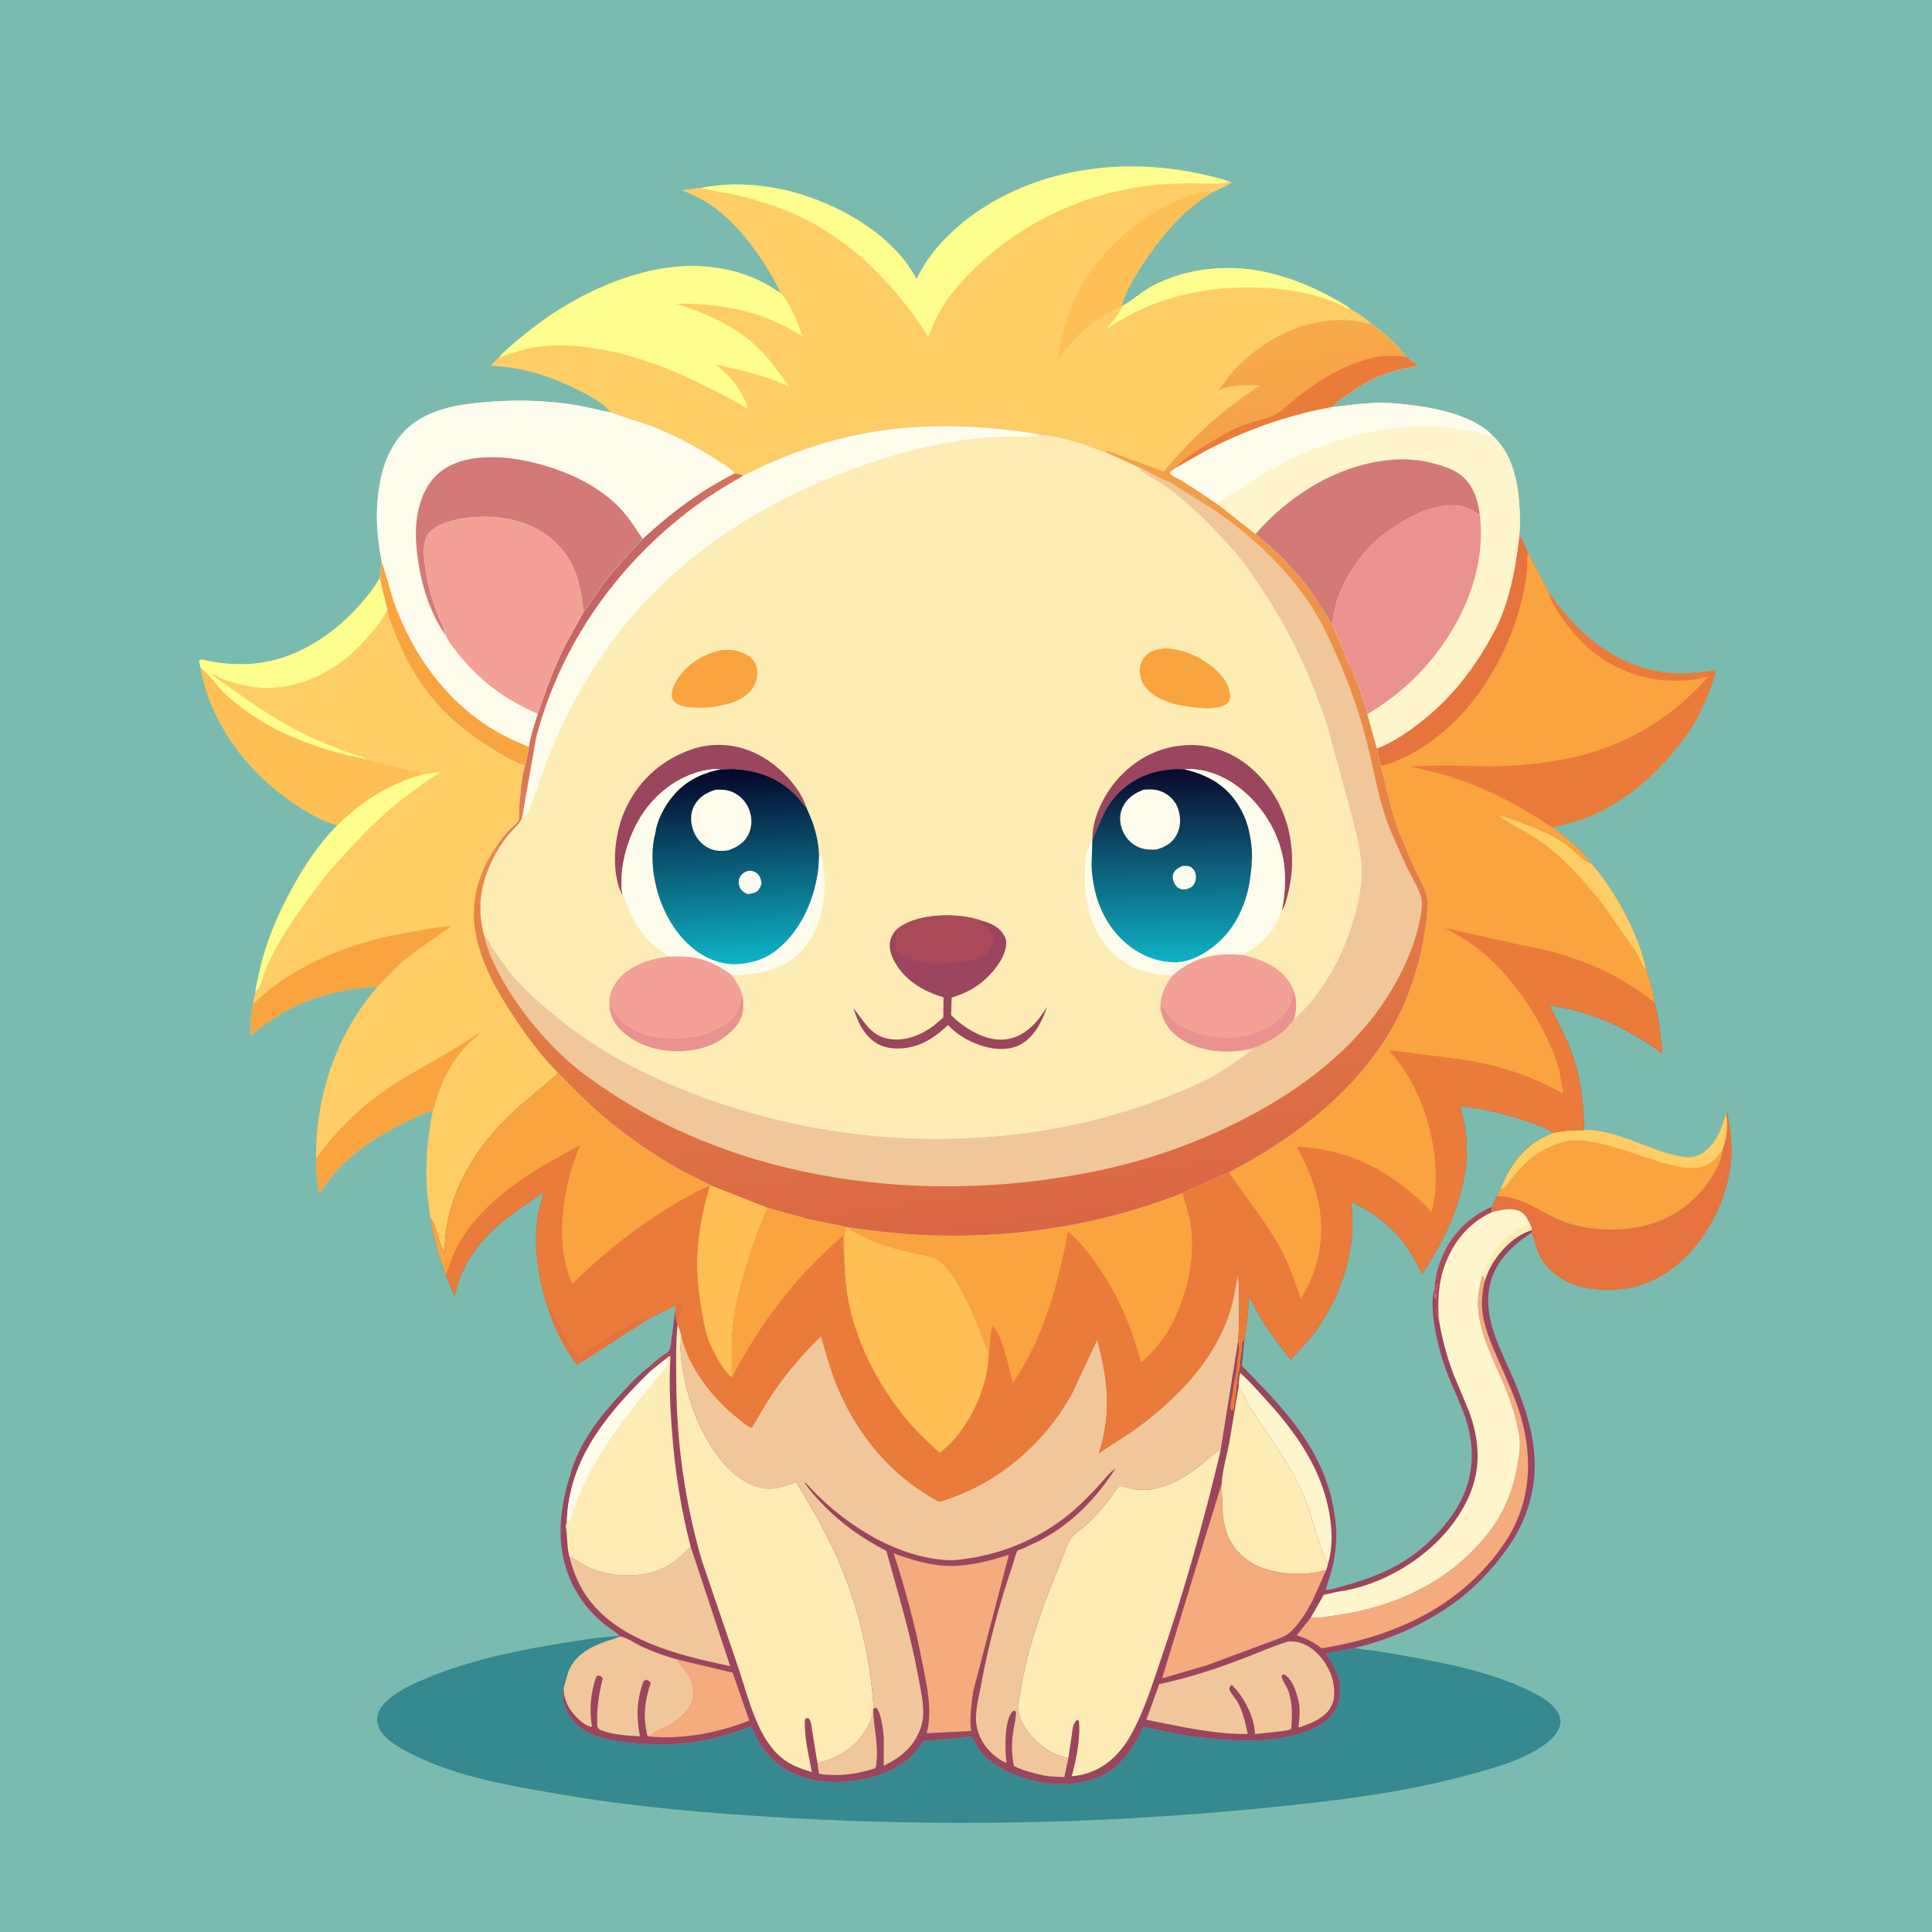 <svg version="1.1" xmlns="http://www.w3.org/2000/svg" style="display: block;" viewBox="0 0 2048 2048" width="1024" height="1024">
<defs>
	<linearGradient id="Gradient1" gradientUnits="userSpaceOnUse" x1="677.372" y1="694.567" x2="617.158" y2="650.438">
		<stop class="stop0" offset="0" stop-opacity="1" stop-color="rgb(230,127,80)"/>
		<stop class="stop1" offset="1" stop-opacity="1" stop-color="rgb(194,99,104)"/>
	</linearGradient>
	<linearGradient id="Gradient2" gradientUnits="userSpaceOnUse" x1="1240.11" y1="814.969" x2="1243.1" y2="1019.12">
		<stop class="stop0" offset="0" stop-opacity="1" stop-color="rgb(11,7,43)"/>
		<stop class="stop1" offset="1" stop-opacity="1" stop-color="rgb(14,178,197)"/>
	</linearGradient>
	<linearGradient id="Gradient3" gradientUnits="userSpaceOnUse" x1="774.828" y1="814.653" x2="785.329" y2="1021.09">
		<stop class="stop0" offset="0" stop-opacity="1" stop-color="rgb(5,4,40)"/>
		<stop class="stop1" offset="1" stop-opacity="1" stop-color="rgb(14,180,199)"/>
	</linearGradient>
	<linearGradient id="Gradient4" gradientUnits="userSpaceOnUse" x1="1081.99" y1="1305.91" x2="958.355" y2="400.735">
		<stop class="stop0" offset="0" stop-opacity="1" stop-color="rgb(218,102,68)"/>
		<stop class="stop1" offset="1" stop-opacity="1" stop-color="rgb(248,170,73)"/>
	</linearGradient>
</defs>
<path transform="translate(0,0)" fill="rgb(123,187,175)" d="M -0 -0 L 2048 0 L 2048 2048 L -0 2048 L -0 -0 z"/>
<path transform="translate(0,0)" fill="rgb(170,73,90)" d="M 708.157 1433.13 L 709.049 1435.27 L 710.962 1436.02 C 711.36 1438.01 711.792 1437.94 710.612 1439.75 C 710.257 1437.64 710.763 1438.38 709.5 1437.28 L 706.707 1439.83 L 689.234 1453.87 L 692.003 1449.02 L 692.505 1448.25 L 690.241 1449.21 L 688.439 1448.52 C 694.345 1442.86 701.225 1437.49 708.157 1433.13 z"/>
<path transform="translate(0,0)" fill="rgb(231,115,62)" d="M 579.795 1383.64 L 580.478 1384.39 C 583.177 1387.42 584.536 1390.43 586.573 1393.83 C 587.383 1395.18 587.976 1396.42 588.591 1397.86 C 594.87 1412.54 603.489 1427.34 613.424 1439.85 C 628.21 1428.89 643.368 1419.13 659.388 1410.07 C 668.477 1404.93 678.463 1398.99 688.941 1397.36 L 611.587 1447.19 C 597.791 1428.41 586.251 1406.05 579.795 1383.64 z"/>
<path transform="translate(0,0)" fill="rgb(231,115,62)" d="M 1829.85 1180.09 L 1831.48 1179.58 C 1833.01 1191.76 1835.5 1203.11 1835.78 1215.5 C 1836.61 1251.67 1821.57 1290.28 1799.38 1318.59 C 1779.74 1343.65 1752.19 1362.76 1720.02 1366.53 C 1706.97 1368.06 1693.89 1367.87 1681 1365.26 L 1679.07 1364.88 C 1661.44 1361.31 1645.03 1351.33 1634.92 1336.2 C 1628.8 1327.03 1627.16 1316.72 1623.73 1306.5 L 1623.63 1303.97 C 1623.76 1302.12 1623.2 1300.85 1622.65 1299.1 C 1620.23 1294.04 1617.45 1287.49 1612.39 1284.64 C 1603.36 1279.56 1590.76 1282.45 1581.39 1284.96 L 1581.63 1278.9 L 1586.54 1268.01 C 1610.83 1267.71 1627.62 1280.91 1648.5 1290.97 C 1676.06 1304.25 1711.72 1306.29 1741.21 1299.68 C 1771.23 1292.96 1796.56 1275.19 1813.35 1249.34 C 1818.69 1241.12 1825.29 1229.66 1825.61 1219.68 C 1830.75 1206.36 1831.24 1194.14 1829.85 1180.09 z"/>
<path transform="translate(0,0)" fill="rgb(249,164,63)" d="M 1829.85 1180.09 C 1831.24 1194.14 1830.75 1206.36 1825.61 1219.68 C 1825.29 1229.66 1818.69 1241.12 1813.35 1249.34 C 1796.56 1275.19 1771.23 1292.96 1741.21 1299.68 C 1711.72 1306.29 1676.06 1304.25 1648.5 1290.97 C 1627.62 1280.91 1610.83 1267.71 1586.54 1268.01 L 1590.48 1259.81 L 1595.34 1248.96 C 1605.76 1227.14 1623.33 1208.9 1646.36 1200.82 C 1657.54 1198.31 1667.51 1197.83 1678.92 1197.91 C 1715.1 1197.13 1748.31 1220.5 1783.16 1226.06 L 1784.5 1226.27 C 1791.21 1227.34 1796.41 1226.83 1802.5 1223.58 C 1818.19 1215.2 1825.29 1196.27 1829.85 1180.09 z"/>
<path transform="translate(0,0)" fill="rgb(254,205,101)" d="M 1829.85 1180.09 C 1831.24 1194.14 1830.75 1206.36 1825.61 1219.68 C 1818.49 1229.13 1812.31 1235.89 1800.12 1237.72 C 1792.86 1238.81 1785.02 1237.93 1777.9 1236.38 C 1745.38 1229.28 1715.37 1214.3 1682.31 1209.55 C 1674.02 1208.36 1664.54 1208.23 1656.5 1210.63 C 1644.71 1214.14 1635.01 1218.74 1625.18 1226.23 L 1623.92 1227.18 C 1617.56 1232.07 1611.31 1238.65 1606.03 1244.71 C 1602.85 1248.36 1597.27 1257.59 1593.2 1259.43 C 1592.36 1259.81 1591.39 1259.68 1590.48 1259.81 L 1595.34 1248.96 C 1605.76 1227.14 1623.33 1208.9 1646.36 1200.82 C 1657.54 1198.31 1667.51 1197.83 1678.92 1197.91 C 1715.1 1197.13 1748.31 1220.5 1783.16 1226.06 L 1784.5 1226.27 C 1791.21 1227.34 1796.41 1226.83 1802.5 1223.58 C 1818.19 1215.2 1825.29 1196.27 1829.85 1180.09 z"/>
<path transform="translate(0,0)" fill="rgb(54,137,143)" d="M 1435.93 1746.85 C 1445.82 1749.06 1456.32 1749.39 1466.37 1751.19 C 1516.94 1760.25 1572.82 1768.97 1619.4 1791.39 C 1631.63 1797.27 1649.32 1806.13 1653.46 1820.1 C 1655.02 1825.35 1653.87 1830.28 1651.23 1834.9 C 1647.3 1841.79 1640.6 1847.32 1634.1 1851.66 C 1610.35 1867.53 1578.33 1875.75 1551 1882.99 C 1477.98 1902.33 1401.82 1910.56 1326.78 1917.76 C 1163.24 1933.45 999.018 1936.39 835 1927.04 C 753.785 1922.42 672.279 1915.66 592.061 1901.78 C 535.604 1892.02 473.304 1881.68 423.328 1852.23 C 413.746 1846.58 402.425 1838.12 400.143 1826.5 C 398.835 1819.85 400.932 1813.73 405.06 1808.5 C 414.974 1795.95 431.386 1788.04 445.774 1781.69 C 502.925 1756.45 568.89 1745.55 630.384 1736.5 L 655.503 1734.06 L 656.546 1733.9 L 656.907 1734.72 L 655.276 1735.51 C 650.718 1737.63 645.602 1738.61 640.884 1740.38 C 624.536 1746.51 609.206 1754.97 602.485 1772.01 L 597.539 1789.3 C 596.434 1796.28 596.047 1801.06 598.361 1807.83 C 602.888 1821.06 613.485 1832.26 626.102 1838.08 C 638.544 1843.82 653.487 1845.77 667 1847.26 C 691.121 1849.92 715.688 1850.21 739.705 1846.2 C 758.988 1842.99 777.785 1836.89 796.076 1830.13 L 802.396 1842.72 C 813.569 1864 830.074 1877.12 852.828 1884.33 C 873.372 1890.85 894.613 1890.02 915.544 1885.88 C 932.989 1882.43 953.255 1874.22 966.134 1861.61 C 971.072 1856.77 974.825 1851.01 978.652 1845.29 C 991.929 1845.09 1005.32 1843.5 1018.52 1842.1 C 1020.03 1841.94 1028.96 1840.5 1029.7 1840.89 C 1030.8 1841.47 1036.75 1853.43 1038.34 1855.5 C 1045.88 1865.32 1056.78 1872.52 1067.81 1877.84 C 1096.47 1891.67 1131.14 1896.1 1161.5 1885.03 C 1187.11 1875.7 1201.32 1853.94 1212.32 1830.16 C 1238.8 1837.2 1264.69 1841.46 1291.97 1843.76 C 1318.01 1845.97 1345.72 1846.26 1371.19 1839.56 C 1381.15 1836.94 1391.71 1833.73 1400.43 1828.05 C 1409.85 1821.92 1417.33 1813.13 1419.5 1801.86 C 1423.26 1782.36 1416.42 1768.72 1405.83 1752.89 L 1435.93 1746.85 z"/>
<path transform="translate(0,0)" fill="rgb(254,205,101)" d="M 402.529 612.641 L 410.317 644.837 L 411.042 644.966 C 410.44 651.409 413.971 658.68 416.173 664.703 C 426.489 692.911 439.885 717.887 459.02 741.147 C 476.606 762.524 498.598 779.42 522 793.937 C 532.743 800.602 544.572 807.816 556.707 811.488 L 556.414 812.445 C 552.603 825.582 551.702 841.085 550.524 854.771 C 550.223 858.268 550.752 867.025 549.554 869.922 C 548.434 872.631 541.618 877.752 539.166 880.5 C 534.812 885.38 530.798 890.732 526.932 896.008 C 507.484 924.166 497.971 955.204 504.347 989.629 C 510.496 1022.83 527.237 1051.48 545.669 1079.24 C 559.451 1099.99 574.375 1120.07 592.037 1137.71 L 545.808 1176.97 C 504.475 1215.1 473.604 1264.41 471.48 1321.62 L 471.2 1329.5 C 468.968 1324.3 466.816 1319.15 465.241 1313.71 C 463.073 1306.22 461.786 1298.28 456.774 1292.03 C 455.285 1287.52 455.075 1281.65 454.412 1276.89 C 449.793 1243.78 452.218 1210.02 458.725 1177.35 C 448.298 1180.11 437.641 1185.7 427.981 1190.46 C 391.005 1208.68 360.522 1230.13 338.505 1265.69 C 336.434 1253.29 334.876 1240.7 335.017 1228.09 C 334.196 1162.13 356.804 1095.65 400.263 1045.85 C 370.355 1047.12 335.607 1055.04 308.798 1068.68 C 293.209 1076.6 279.368 1086.73 265.696 1097.51 C 265.756 1086.74 265.691 1075.15 268.119 1064.63 L 270.685 1051.33 C 271.556 1043.79 273.59 1036.27 275.235 1028.87 C 281.974 998.535 294.135 970.218 308.928 943 C 322.285 918.422 337.816 894.709 357.605 874.786 C 341.489 870.941 322.828 859.371 309.126 849.927 C 260.789 816.609 223.216 766.289 212.606 707.738 L 210.981 700.5 C 212.787 697.957 217.224 700.016 220.197 700.594 C 246.061 705.627 273.015 705.679 298.287 697.579 C 332.321 686.672 362.805 663.822 385.525 636.481 C 391.802 628.927 398.024 621.408 402.529 612.641 z"/>
<path transform="translate(0,0)" fill="rgb(254,254,142)" d="M 448.475 820.661 L 467.559 818.119 C 463.576 820.995 459.25 823.137 455.209 825.881 L 427.516 846.293 C 405.098 863.615 384.489 884.246 365.565 905.249 C 356.133 915.717 346.523 926.251 338.073 937.533 C 319.858 961.852 301 987.503 287.451 1014.75 C 284.361 1020.97 281.81 1027.37 279.504 1033.91 C 277.293 1040.19 276.224 1047.05 270.685 1051.33 C 271.556 1043.79 273.59 1036.27 275.235 1028.87 C 281.974 998.535 294.135 970.218 308.928 943 C 322.285 918.422 337.816 894.709 357.605 874.786 C 383.224 849.094 413.435 830.328 448.475 820.661 z"/>
<path transform="translate(0,0)" fill="rgb(249,164,63)" d="M 335.017 1228.09 C 362.263 1190.74 393.133 1163.42 432.862 1139.97 C 457.667 1125.33 482.84 1112.34 506.5 1095.77 L 506.995 1096.82 C 488.65 1111.69 474.239 1132.79 466.033 1154.99 C 463.305 1162.38 461.66 1170.09 458.725 1177.35 C 448.298 1180.11 437.641 1185.7 427.981 1190.46 C 391.005 1208.68 360.522 1230.13 338.505 1265.69 C 336.434 1253.29 334.876 1240.7 335.017 1228.09 z"/>
<path transform="translate(0,0)" fill="rgb(249,164,63)" d="M 268.119 1064.63 C 274.618 1058.74 281.018 1052.49 288.025 1047.21 C 331.295 1014.61 379.434 997.962 432.255 988.5 C 447.34 985.797 463.069 982.475 478.38 981.919 C 460.367 994.983 441.675 1006.4 424.781 1021.08 C 415.971 1028.73 408.639 1037.79 400.263 1045.85 C 370.355 1047.12 335.607 1055.04 308.798 1068.68 C 293.209 1076.6 279.368 1086.73 265.696 1097.51 C 265.756 1086.74 265.691 1075.15 268.119 1064.63 z"/>
<path transform="translate(0,0)" fill="rgb(254,254,142)" d="M 402.529 612.641 L 410.317 644.837 C 409.382 655.751 379.988 686.903 370.803 694.648 C 344.281 717.011 309.649 731.934 274.555 728.834 C 261.936 727.719 249.524 724.623 237.607 720.413 C 234.74 719.4 226.458 714.325 224.118 714.325 C 229.361 719.34 235.978 723.184 241.83 727.483 C 272.769 750.207 306.235 772.055 341.75 786.94 L 367 797.005 C 373.779 799.371 383.754 801.008 389.393 805.13 C 335.025 794.694 283.277 775.339 241.369 738.34 C 231.061 729.24 223.844 716.987 213.41 708.38 L 212.606 707.738 L 210.981 700.5 C 212.787 697.957 217.224 700.016 220.197 700.594 C 246.061 705.627 273.015 705.679 298.287 697.579 C 332.321 686.672 362.805 663.822 385.525 636.481 C 391.802 628.927 398.024 621.408 402.529 612.641 z"/>
<path transform="translate(0,0)" fill="rgb(254,191,84)" d="M 212.606 707.738 L 213.41 708.38 C 223.844 716.987 231.061 729.24 241.369 738.34 C 283.277 775.339 335.025 794.694 389.393 805.13 C 393.36 807.14 398.318 807.73 402.643 808.871 L 436.634 817.206 C 440.191 818.053 445.812 818.161 448.475 820.661 C 413.435 830.328 383.224 849.094 357.605 874.786 C 341.489 870.941 322.828 859.371 309.126 849.927 C 260.789 816.609 223.216 766.289 212.606 707.738 z"/>
<path transform="translate(0,0)" fill="rgb(254,205,101)" d="M 743.536 198.955 L 759 196.792 C 788.241 193.333 821.42 197.397 849.5 206.125 C 896.29 220.667 948.079 251.341 971.613 295.89 C 989.235 258.618 1024.43 228.774 1060.39 209.668 C 1134.62 170.233 1223.82 167.915 1302.99 192.297 L 1305.93 193.5 C 1299.07 197.768 1291.23 201.026 1283.9 204.485 C 1274.93 210.426 1266.23 216.424 1258.21 223.634 C 1237.92 241.877 1220.11 265.472 1205.85 288.715 C 1199.25 299.484 1192.42 311.645 1189.07 323.874 L 1189.91 324.156 L 1191.42 323.317 C 1201.62 317.498 1210.27 309.217 1220.84 303.522 C 1258.59 283.186 1306.15 279.211 1347.46 289.794 C 1369.52 295.446 1389.71 303.313 1409.73 314.217 C 1417.15 318.259 1425.29 322.448 1431.91 327.724 C 1439.4 332.122 1448.2 337.206 1454.05 343.671 L 1448.77 342.514 C 1413.54 334.051 1376.55 342.799 1346.13 361.543 C 1332.73 369.803 1320.53 379.222 1309.83 390.815 C 1303.27 397.914 1297.49 406.149 1291.55 413.787 C 1297.46 411.606 1302.71 409.859 1309 409.046 C 1317.97 407.885 1326.75 407.818 1335.76 408.836 C 1297.47 432.742 1262.39 465.072 1233.8 499.879 L 1177.14 478.988 C 1174.78 478.243 1173.08 477.946 1170.69 478.617 C 1168.23 479.071 1155.98 473.191 1152.7 472.116 C 1136.68 466.875 1117.86 461.823 1101.03 460.369 C 1044.23 451.059 986.914 448.406 929.845 457.167 C 880.643 464.72 832.055 481.62 787.854 504.3 C 785.308 502.803 781.765 502.36 778.868 501.67 C 773.893 495.73 764.915 490.836 758.339 486.653 C 736.379 472.687 713.352 460.404 689 451.163 L 647.251 437.272 L 645.56 435.1 C 637.605 426.215 625.946 420.141 615.495 414.774 C 585.569 399.405 553.673 388.898 519.87 387.709 L 529.173 378.542 C 537.182 369.775 546.938 361.965 556.132 354.469 C 594.59 323.119 641.106 297.854 689.695 287.013 C 728.279 278.405 767.887 280.301 804.107 297.056 C 812.375 300.881 820.046 305.952 827.704 310.85 C 811.61 277.401 785.171 239.771 754.836 218.22 C 745.036 211.258 734.021 206.25 722.953 201.695 L 743.536 198.955 z"/>
<path transform="translate(0,0)" fill="rgb(254,254,142)" d="M 1189.91 324.156 L 1191.42 323.317 C 1201.62 317.498 1210.27 309.217 1220.84 303.522 C 1258.59 283.186 1306.15 279.211 1347.46 289.794 C 1369.52 295.446 1389.71 303.313 1409.73 314.217 C 1417.15 318.259 1425.29 322.448 1431.91 327.724 C 1427.31 327.075 1422.92 323.841 1418.57 322.099 C 1407.57 317.695 1397.41 313.732 1385.77 311.21 C 1333.28 299.835 1272.39 303.057 1222.21 322.637 C 1204.45 329.569 1187.77 339.053 1171.75 349.32 C 1177.48 342.989 1186.09 333.681 1189.28 325.846 L 1189.91 324.156 z"/>
<path transform="translate(0,0)" fill="rgb(254,191,84)" d="M 1189.07 323.874 C 1183.08 327.935 1176.1 330.492 1169.91 334.3 C 1150.34 346.324 1134.83 362.183 1121.58 380.824 C 1124.88 357.786 1129.97 336.431 1140.02 315.276 C 1162.02 268.958 1208.22 226.675 1256.67 209.333 C 1264.65 206.478 1275.81 200.66 1283.9 204.485 C 1274.93 210.426 1266.23 216.424 1258.21 223.634 C 1237.92 241.877 1220.11 265.472 1205.85 288.715 C 1199.25 299.484 1192.42 311.645 1189.07 323.874 z"/>
<path transform="translate(0,0)" fill="rgb(254,254,142)" d="M 743.536 198.955 L 759 196.792 C 788.241 193.333 821.42 197.397 849.5 206.125 C 896.29 220.667 948.079 251.341 971.613 295.89 C 989.235 258.618 1024.43 228.774 1060.39 209.668 C 1134.62 170.233 1223.82 167.915 1302.99 192.297 C 1299.8 193.714 1297.52 194.507 1294.01 194.54 C 1272.26 194.742 1250.44 193.688 1228.74 195.678 C 1150.54 202.847 1079.22 236.398 1024.73 292.916 C 1006.38 311.949 992.376 331.946 984.42 357.373 C 952.085 306.81 909.189 261.032 855.381 233.224 C 831.307 220.782 803.368 211.832 776.942 206.033 C 766.021 203.637 754.126 202.378 743.536 198.955 z"/>
<path transform="translate(0,0)" fill="rgb(254,254,142)" d="M 529.173 378.542 C 537.182 369.775 546.938 361.965 556.132 354.469 C 594.59 323.119 641.106 297.854 689.695 287.013 C 728.279 278.405 767.887 280.301 804.107 297.056 C 812.375 300.881 820.046 305.952 827.704 310.85 C 838.672 322.712 845.265 342.063 851.019 357.1 C 811.922 330.091 763.156 321.374 716.527 321.903 C 753.373 333.849 785.851 348.041 812.128 377.694 C 821.17 387.898 828.947 399.4 837.232 410.231 C 812.976 398.621 784.624 392.088 758.487 386.283 C 773.589 397.973 787.876 414.625 792.802 433.641 C 777.836 424.291 762.023 416.326 746.226 408.491 C 706.134 388.608 665.161 373.288 620.5 367.877 C 599.752 365.364 578.057 365.088 557.601 369.892 L 529.173 378.542 z"/>
<path transform="translate(0,0)" fill="rgb(155,69,94)" d="M 1610.47 567.732 C 1614.28 573.073 1617.43 579.712 1619.53 585.915 L 1642.44 629.162 C 1671.22 670.257 1708.79 703.259 1759.44 712.153 C 1779.08 715.603 1798.72 713.612 1818.25 710.579 C 1820.1 716.371 1803.71 752.024 1800.02 759.228 C 1793.02 772.892 1783.73 784.836 1774 796.635 C 1745.45 831.27 1712.21 857.2 1668.94 871.112 L 1645.83 876.877 C 1659.22 887.766 1677.58 901.304 1686.89 915.841 C 1693.31 922.012 1698.64 929.792 1703.67 937.105 C 1721.23 962.677 1738.41 996.866 1744.89 1027.36 C 1748.66 1038.22 1752.27 1050.86 1753.64 1062.24 C 1759.04 1079.78 1760.17 1099.19 1762.41 1117.4 L 1761.28 1116.42 C 1754.15 1110.38 1745.91 1105.57 1737.97 1100.68 C 1708.11 1082.27 1677.16 1070.86 1642.56 1065.86 C 1651.43 1083.01 1660.62 1100.22 1666.94 1118.5 C 1675.81 1144.17 1679.26 1170.8 1678.92 1197.91 C 1667.51 1197.83 1657.54 1198.31 1646.36 1200.82 C 1623.33 1208.9 1605.76 1227.14 1595.34 1248.96 L 1590.48 1259.81 L 1586.54 1268.01 L 1581.63 1278.9 L 1581.39 1284.96 C 1590.76 1282.45 1603.36 1279.56 1612.39 1284.64 C 1617.45 1287.49 1620.23 1294.04 1622.65 1299.1 C 1623.2 1300.85 1623.76 1302.12 1623.63 1303.97 L 1623.73 1306.5 C 1602.59 1320.78 1583.85 1337.98 1578.87 1364.28 C 1572.36 1398.64 1590.95 1430.61 1604.01 1461 C 1616.47 1490.02 1626.73 1521.05 1626.9 1552.97 C 1627.07 1584.06 1616.52 1614.81 1598.74 1640.11 C 1582.16 1663.7 1561.58 1685.21 1537.86 1701.71 C 1507.64 1722.73 1471.84 1738.63 1435.93 1746.85 L 1405.83 1752.89 C 1416.42 1768.72 1423.26 1782.36 1419.5 1801.86 C 1417.33 1813.13 1409.85 1821.92 1400.43 1828.05 C 1391.71 1833.73 1381.15 1836.94 1371.19 1839.56 C 1345.72 1846.26 1318.01 1845.97 1291.97 1843.76 C 1264.69 1841.46 1238.8 1837.2 1212.32 1830.16 C 1201.32 1853.94 1187.11 1875.7 1161.5 1885.03 C 1131.14 1896.1 1096.47 1891.67 1067.81 1877.84 C 1056.78 1872.52 1045.88 1865.32 1038.34 1855.5 C 1036.75 1853.43 1030.8 1841.47 1029.7 1840.89 C 1028.96 1840.5 1020.03 1841.94 1018.52 1842.1 C 1005.32 1843.5 991.929 1845.09 978.652 1845.29 C 974.825 1851.01 971.072 1856.77 966.134 1861.61 C 953.255 1874.22 932.989 1882.43 915.544 1885.88 C 894.613 1890.02 873.372 1890.85 852.828 1884.33 C 830.074 1877.12 813.569 1864 802.396 1842.72 L 796.076 1830.13 C 777.785 1836.89 758.988 1842.99 739.705 1846.2 C 715.688 1850.21 691.121 1849.92 667 1847.26 C 653.487 1845.77 638.544 1843.82 626.102 1838.08 C 613.485 1832.26 602.888 1821.06 598.361 1807.83 C 596.047 1801.06 596.434 1796.28 597.539 1789.3 L 602.485 1772.01 C 609.206 1754.97 624.536 1746.51 640.884 1740.38 C 645.602 1738.61 650.718 1737.63 655.276 1735.51 L 656.907 1734.72 L 656.546 1733.9 C 650.988 1728.67 644.042 1724.68 638.205 1719.66 C 616.444 1700.95 602.688 1677.98 596.865 1650 C 591.04 1622.01 595.561 1590.82 604.39 1563.93 L 604.413 1563.59 C 613.511 1529.54 636.701 1500.39 660.329 1475.21 C 669.069 1465.9 678.191 1456.19 688.439 1448.52 L 690.241 1449.21 L 692.505 1448.25 L 692.003 1449.02 L 689.234 1453.87 L 706.707 1439.83 L 709.5 1437.28 C 710.763 1438.38 710.257 1437.64 710.612 1439.75 C 711.792 1437.94 711.36 1438.01 710.962 1436.02 L 709.049 1435.27 L 708.157 1433.13 C 711.337 1429.84 711.274 1424.04 711.805 1419.64 L 715.911 1388.48 L 716.487 1383.65 L 688.941 1397.36 C 678.463 1398.99 668.477 1404.93 659.388 1410.07 C 643.368 1419.13 628.21 1428.89 613.424 1439.85 C 603.489 1427.34 594.87 1412.54 588.591 1397.86 C 587.976 1396.42 587.383 1395.18 586.573 1393.83 C 584.536 1390.43 583.177 1387.42 580.478 1384.39 L 579.795 1383.64 C 578.578 1381.84 577.761 1376.87 577.121 1374.63 C 569.901 1349.35 566.088 1319.48 569.632 1293.25 C 571.032 1282.89 573.048 1273.61 576.498 1263.73 C 560.272 1275.24 543.459 1285.51 528.325 1298.55 C 505.865 1317.9 488.585 1342.86 482.391 1372.13 L 482.17 1373.21 L 481.636 1373.41 L 472.226 1350.94 C 465.897 1331.76 459.249 1312.16 456.774 1292.03 C 461.786 1298.28 463.073 1306.22 465.241 1313.71 C 466.816 1319.15 468.968 1324.3 471.2 1329.5 L 471.48 1321.62 C 473.604 1264.41 504.475 1215.1 545.808 1176.97 L 592.037 1137.71 C 606.811 1152.48 621.319 1167.7 637.124 1181.37 C 663.895 1204.52 693.76 1224.78 724.638 1242 L 755.047 1257.17 L 813.895 1280.41 L 857.49 1292.36 L 886.006 1298.35 C 888.671 1298.87 894.158 1299.25 896.242 1300.85 L 898.496 1300.81 C 1017.94 1319.99 1140.61 1309.13 1253.38 1264.72 L 1302.71 1242.83 C 1371.49 1206.73 1437.32 1157.46 1476.3 1088.7 C 1494.77 1056.12 1506.18 1018.19 1511.28 981.212 C 1512.55 972.013 1514.33 960.482 1512.65 951.366 C 1510.63 940.409 1502.91 928.285 1498.22 918.042 L 1482.04 879.305 C 1473.68 857.009 1469.85 834.779 1463.52 812.086 L 1459.54 793.291 C 1475.98 787.402 1494.32 774.59 1507.82 763.839 C 1534.95 742.225 1556.66 716.116 1574.35 686.317 C 1581.42 674.41 1588.49 661.612 1593.24 648.581 C 1602.79 622.354 1607.43 595.375 1610.47 567.732 z"/>
<path transform="translate(0,0)" fill="rgb(239,199,154)" d="M 866.564 1869.11 C 886.453 1863.97 905.33 1853.61 916.398 1835.76 C 919.926 1830.07 924.15 1823.64 924.598 1816.77 C 924.747 1814.48 924.514 1815.41 925.232 1813.07 L 925.721 1811.66 L 925.73 1813.13 C 925.935 1831.47 931.234 1848.38 929.166 1867.08 C 928.9 1869.48 929.017 1872.77 927.418 1874.55 C 911.53 1879.57 896.183 1882.39 879.431 1881.38 C 875.833 1881.16 871.315 1881.37 868.026 1879.97 L 866.564 1869.11 z"/>
<path transform="translate(0,0)" fill="rgb(244,171,125)" d="M 718.745 1759.31 L 776.658 1773.13 L 794.21 1823.81 C 762.183 1836.76 723.508 1844.06 688.977 1840.86 C 693.023 1835.34 702.237 1832.52 708.245 1829.4 C 716.333 1825.19 724.371 1818.88 729.627 1811.36 C 733.992 1805.11 736.504 1797.92 735.127 1790.25 L 734.88 1789 C 733.715 1782.87 731.314 1776.79 727.405 1771.88 C 724.669 1768.44 721.034 1765.32 719.422 1761.16 L 718.745 1759.31 z"/>
<path transform="translate(0,0)" fill="rgb(254,245,205)" d="M 1313.03 1469.55 C 1313.43 1465.24 1313.25 1459.53 1314.78 1455.54 C 1324.31 1463.82 1332.56 1473.51 1341.11 1482.8 C 1377.66 1522.54 1407.22 1566.1 1411.26 1621.34 C 1412.14 1633.46 1411.08 1645.51 1407.85 1657.25 C 1404.71 1654.51 1404.16 1650.82 1402.7 1647.1 C 1397.23 1633.12 1393.59 1618.88 1389.01 1604.6 C 1386.15 1595.68 1382.69 1586.7 1378.73 1578.21 C 1364.61 1547.95 1344.59 1522.02 1326.5 1494.22 C 1321.34 1486.29 1318.16 1477.38 1313.03 1469.55 z"/>
<path transform="translate(0,0)" fill="rgb(244,171,125)" d="M 1571.44 1351.73 C 1573.23 1354.2 1573.49 1354.78 1573.89 1357.79 C 1571.49 1368.76 1570.06 1379.66 1571.48 1390.91 C 1574.24 1412.75 1585.15 1434.15 1593.79 1454.13 C 1600.42 1469.46 1607.26 1484.94 1611.95 1501 C 1625.41 1547.1 1622.59 1593.57 1595.81 1634.23 C 1577.76 1661.63 1553.17 1685.27 1525.5 1702.83 C 1487.7 1726.82 1444.97 1740.16 1401.02 1747.26 C 1392.06 1740.35 1385.17 1737.08 1374.59 1733.47 L 1389.3 1714.99 C 1399.1 1715.41 1410.05 1713.2 1419.76 1711.73 C 1483.79 1702.07 1542.5 1673.19 1581.34 1620.09 C 1596.87 1598.85 1605.4 1574.29 1609.45 1548.5 C 1610.82 1539.81 1611.95 1530.07 1610.46 1521.37 C 1607.5 1504.08 1602.38 1487.41 1595.71 1471.19 C 1585.74 1446.97 1573.83 1425.27 1568.59 1399.26 C 1566.66 1389.69 1566.23 1379.46 1567.62 1369.77 C 1568.53 1363.45 1569.59 1357.83 1571.44 1351.73 z"/>
<path transform="translate(0,0)" fill="rgb(239,199,154)" d="M 656.907 1734.72 C 664.609 1735.55 675.087 1743.36 682.601 1746.55 C 694.208 1751.48 706.525 1756.18 718.745 1759.31 L 719.422 1761.16 C 721.034 1765.32 724.669 1768.44 727.405 1771.88 C 731.314 1776.79 733.715 1782.87 734.88 1789 L 735.127 1790.25 C 736.504 1797.92 733.992 1805.11 729.627 1811.36 C 724.371 1818.88 716.333 1825.19 708.245 1829.4 C 702.237 1832.52 693.023 1835.34 688.977 1840.86 L 686.265 1839.88 C 681.487 1819.79 683.228 1803.37 689.813 1784 C 687.971 1781.57 687.408 1781.51 684.5 1780.46 L 682.057 1782.5 C 674.809 1801.63 674.294 1820.6 678.44 1840.55 C 665.409 1839.96 650.102 1838.97 637.793 1834.34 C 634.648 1833.15 634.569 1833.02 633.126 1829.96 C 632.291 1811.67 634.61 1796.76 638.944 1779 C 637.03 1776.77 636.861 1776.71 634 1776.01 L 632.271 1777.21 C 625.941 1793.67 624.565 1813.02 627.456 1830.29 C 626.37 1830.33 626.192 1830.4 624.983 1830.06 C 616.381 1827.64 604.693 1814.49 601.216 1806.47 L 600.674 1805.17 C 598.238 1799.47 597.666 1795.41 597.539 1789.3 L 602.485 1772.01 C 609.206 1754.97 624.536 1746.51 640.884 1740.38 C 645.602 1738.61 650.718 1737.63 655.276 1735.51 L 656.907 1734.72 z"/>
<path transform="translate(0,0)" fill="rgb(239,199,154)" d="M 732.116 1639.44 L 773.958 1766.08 C 720.231 1755.03 652.308 1738.8 620.332 1689.97 C 612.102 1677.4 607.132 1663.98 603.373 1649.53 L 618.665 1658.73 L 619.76 1659.29 C 629.211 1664.2 639.122 1667.08 649.6 1668.76 C 670.729 1672.15 696.005 1668.85 713.587 1655.96 L 715 1654.91 C 721.279 1650.34 726.607 1644.88 732.116 1639.44 z"/>
<path transform="translate(0,0)" fill="rgb(254,236,181)" d="M 1313.03 1469.55 C 1318.16 1477.38 1321.34 1486.29 1326.5 1494.22 C 1344.59 1522.02 1364.61 1547.95 1378.73 1578.21 C 1382.69 1586.7 1386.15 1595.68 1389.01 1604.6 C 1393.59 1618.88 1397.23 1633.12 1402.7 1647.1 C 1404.16 1650.82 1404.71 1654.51 1407.85 1657.25 L 1406 1664.1 C 1398.99 1666.4 1390.9 1667.76 1383.56 1668.11 C 1360.56 1669.23 1334.13 1665.33 1316.57 1649.14 C 1293.24 1627.62 1295.98 1601.29 1295.02 1572.64 C 1295.94 1558.57 1300.33 1543.32 1303.07 1529.39 L 1313.03 1469.55 z"/>
<path transform="translate(0,0)" fill="rgb(239,199,154)" d="M 1365.16 1740.12 C 1370.61 1739.77 1374.83 1740.05 1380 1741.99 C 1394.21 1747.29 1404.32 1759.81 1410.25 1773.39 C 1413.86 1781.68 1416.13 1796.58 1412.6 1805.3 L 1412.08 1806.5 L 1410.99 1809.05 C 1405.22 1821 1388.42 1827.53 1376.49 1831.35 C 1377.32 1822.11 1378.6 1812.63 1376.55 1803.47 C 1374.35 1793.66 1370.32 1780.71 1361.5 1774.91 L 1358.96 1775.5 C 1357.43 1779.15 1363.25 1786.41 1364.88 1790.45 C 1370.44 1804.15 1369.87 1818.27 1368.71 1832.69 C 1365.9 1834.41 1361.29 1834.63 1358 1835.24 L 1330.36 1838.2 C 1329.55 1821.66 1321.53 1804.73 1311.26 1792.06 L 1306 1786.21 L 1304.25 1787.13 C 1303.74 1788.61 1302.78 1789.95 1303.41 1791.47 C 1305.27 1796 1309.42 1799.86 1311.85 1804.2 C 1317.66 1814.57 1320.17 1826.55 1322.65 1838.06 C 1285.79 1838.51 1251.03 1829.97 1215.18 1823.04 L 1228.88 1785.19 C 1258 1779.26 1288.72 1769.15 1316.52 1758.58 C 1332.73 1752.42 1348.57 1745.25 1365.16 1740.12 z"/>
<path transform="translate(0,0)" fill="rgb(244,171,125)" d="M 947.298 1646.59 C 965.016 1653.03 984.113 1658.99 1003.08 1659.87 C 1024.73 1660.87 1048.99 1654.88 1069.5 1648.06 L 1031.4 1793.75 C 1029.82 1808.15 1027.58 1820.22 1029.42 1834.9 L 982.298 1837.29 C 988.661 1812.68 982.625 1788.28 977.969 1763.88 C 970.433 1724.4 959.854 1684.79 947.298 1646.59 z"/>
<path transform="translate(0,0)" fill="rgb(244,171,125)" d="M 1406 1664.1 L 1391.17 1697 C 1384.76 1708.97 1375.82 1724.5 1364.67 1732.48 C 1359.11 1736.46 1349.74 1738.91 1343.3 1741.47 L 1279.17 1765.32 L 1231.81 1779.16 L 1295.02 1572.64 C 1295.98 1601.29 1293.24 1627.62 1316.57 1649.14 C 1334.13 1665.33 1360.56 1669.23 1383.56 1668.11 C 1390.9 1667.76 1398.99 1666.4 1406 1664.1 z"/>
<path transform="translate(0,0)" fill="rgb(254,236,181)" d="M 706.707 1439.83 L 709.5 1437.28 C 710.763 1438.38 710.257 1437.64 710.612 1439.75 C 709.168 1464.66 710.29 1489.9 712.118 1514.77 C 715.213 1556.88 721.451 1598.56 732.116 1639.44 C 726.607 1644.88 721.279 1650.34 715 1654.91 L 713.587 1655.96 C 696.005 1668.85 670.729 1672.15 649.6 1668.76 C 639.122 1667.08 629.211 1664.2 619.76 1659.29 L 618.665 1658.73 L 603.373 1649.53 C 600.75 1638.44 601.594 1627.72 599.581 1616.82 L 600.857 1614.25 C 602.346 1547.19 643.887 1498.35 689.234 1453.87 L 706.707 1439.83 z"/>
<path transform="translate(0,0)" fill="rgb(254,253,237)" d="M 706.707 1439.83 C 707.966 1443.59 707.995 1444.9 706.101 1448.5 C 705.455 1449.73 705.03 1450.04 704.191 1451.17 L 674.222 1488.1 C 660.273 1505.67 647.115 1523.82 635.489 1543.03 C 627.132 1556.83 619.444 1570.94 613.394 1585.92 C 610.29 1593.6 608.286 1602.68 604.5 1609.92 C 603.605 1611.63 602.24 1612.93 600.857 1614.25 C 602.346 1547.19 643.887 1498.35 689.234 1453.87 L 706.707 1439.83 z"/>
<path transform="translate(0,0)" fill="rgb(254,245,205)" d="M 1520.71 1365.26 C 1520.97 1355.34 1523.88 1343.92 1527.52 1334.72 C 1537.65 1309.11 1556.45 1289.93 1581.63 1278.9 L 1581.39 1284.96 C 1590.76 1282.45 1603.36 1279.56 1612.39 1284.64 C 1617.45 1287.49 1620.23 1294.04 1622.65 1299.1 C 1623.2 1300.85 1623.76 1302.12 1623.63 1303.97 C 1606.06 1308.99 1589.49 1325.82 1580.66 1341.66 C 1577.83 1346.73 1575.61 1352.25 1573.89 1357.79 C 1573.49 1354.78 1573.23 1354.2 1571.44 1351.73 C 1569.59 1357.83 1568.53 1363.45 1567.62 1369.77 C 1566.23 1379.46 1566.66 1389.69 1568.59 1399.26 C 1573.83 1425.27 1585.74 1446.97 1595.71 1471.19 C 1602.38 1487.41 1607.5 1504.08 1610.46 1521.37 C 1611.95 1530.07 1610.82 1539.81 1609.45 1548.5 C 1605.4 1574.29 1596.87 1598.85 1581.34 1620.09 C 1542.5 1673.19 1483.79 1702.07 1419.76 1711.73 C 1410.05 1713.2 1399.1 1715.41 1389.3 1714.99 L 1403.3 1690.5 L 1417.79 1687.3 L 1418.13 1687.3 C 1465.26 1680.98 1513.91 1651.55 1541.63 1613.1 C 1568.32 1576.09 1573.01 1539.69 1557.51 1496.8 L 1541.06 1457.44 C 1533.47 1437.73 1528.34 1417.86 1525 1397.06 C 1520.62 1391.13 1522.44 1379.26 1522.51 1372 C 1524.61 1368.84 1522.93 1366.47 1524.01 1363.25 L 1524.76 1362 L 1523.48 1361.73 C 1521.89 1366.5 1521.91 1371.2 1521.79 1376.16 L 1520.81 1375.5 C 1521.05 1371.98 1521.27 1368.76 1520.71 1365.26 z"/>
<path transform="translate(0,0)" fill="rgb(254,236,181)" d="M 1571.44 1351.73 L 1571.35 1351.24 C 1575.51 1338.62 1582.42 1326.73 1591.58 1317.06 C 1600.55 1307.59 1609.11 1299.26 1622.65 1299.1 C 1623.2 1300.85 1623.76 1302.12 1623.63 1303.97 C 1606.06 1308.99 1589.49 1325.82 1580.66 1341.66 C 1577.83 1346.73 1575.61 1352.25 1573.89 1357.79 C 1573.49 1354.78 1573.23 1354.2 1571.44 1351.73 z"/>
<path transform="translate(0,0)" fill="rgb(170,73,90)" d="M 1520.71 1365.26 C 1520.97 1355.34 1523.88 1343.92 1527.52 1334.72 C 1537.65 1309.11 1556.45 1289.93 1581.63 1278.9 L 1581.39 1284.96 C 1556.5 1296.54 1540.18 1316.89 1531.07 1342.5 C 1524.79 1360.15 1524.16 1378.55 1525 1397.06 C 1520.62 1391.13 1522.44 1379.26 1522.51 1372 C 1524.61 1368.84 1522.93 1366.47 1524.01 1363.25 L 1524.76 1362 L 1523.48 1361.73 C 1521.89 1366.5 1521.91 1371.2 1521.79 1376.16 L 1520.81 1375.5 C 1521.05 1371.98 1521.27 1368.76 1520.71 1365.26 z"/>
<path transform="translate(0,0)" fill="rgb(254,236,181)" d="M 1132.46 1863.84 C 1126.11 1862.44 1119.2 1859.96 1113.5 1856.77 C 1099.8 1849.11 1084.61 1833.27 1080.58 1817.82 C 1078.26 1808.94 1080.85 1797.94 1082.38 1789.05 C 1090.48 1742.02 1106.73 1698.89 1124.84 1655 C 1128 1647.35 1130.73 1637.66 1135.2 1630.85 C 1139.01 1625.04 1148.33 1619.78 1153.5 1614.75 C 1161.58 1606.9 1169.35 1597.99 1176.2 1589.03 C 1177.72 1587.05 1185.24 1575.75 1186.81 1575.35 C 1188.77 1574.86 1199.24 1578.23 1201.88 1578.62 C 1209.51 1579.74 1218.58 1579.63 1226.08 1577.68 L 1228 1577.16 C 1245.71 1572.58 1260.26 1562.92 1274.45 1551.69 C 1280.38 1547 1285.86 1541.66 1292.19 1537.5 L 1293.65 1538.75 C 1275.97 1613.01 1255.58 1685.89 1230.86 1758.11 C 1221.3 1786.05 1212.27 1816.06 1197.33 1841.68 C 1190.31 1853.69 1180.42 1864.98 1168.54 1872.37 C 1158.96 1878.33 1147.31 1882.08 1136.06 1882.85 C 1141.01 1864.55 1145.54 1843.29 1143.71 1824.26 L 1142 1823.08 C 1137.79 1826.3 1137.32 1830.59 1136.64 1835.58 L 1132.46 1863.84 z"/>
<path transform="translate(0,0)" fill="rgb(254,236,181)" d="M 718.272 1404.37 C 720.991 1407.85 720.833 1412.14 722.399 1416.09 C 720.353 1427.9 721.873 1439.17 723.711 1450.92 C 728.72 1482.93 739.776 1513.55 758.486 1540.17 C 766.437 1551.48 776.091 1562.02 788 1569.22 L 789.263 1569.99 C 800.201 1576.55 813.391 1579.98 825.969 1576.88 C 832.011 1575.39 838.116 1573.44 843.819 1570.96 C 859.807 1597.49 875.46 1624.26 887.965 1652.65 C 909.887 1702.42 922.512 1756.85 926.087 1810.99 L 925.721 1811.66 L 925.232 1813.07 C 924.514 1815.41 924.747 1814.48 924.598 1816.77 C 924.15 1823.64 919.926 1830.07 916.398 1835.76 C 905.33 1853.61 886.453 1863.97 866.564 1869.11 L 861.004 1835 C 860.384 1831.42 860.09 1825.71 858.119 1822.64 C 857.13 1821.1 856.693 1821.46 855 1821.14 L 853.217 1823 C 852.214 1840.55 857.367 1861.21 860.627 1878.5 C 842.859 1873.24 830.362 1867.7 818.5 1853.08 C 799.211 1829.3 791.71 1793.78 781.766 1765.26 L 743.826 1653.71 C 726.013 1592.46 717.114 1528.76 716.89 1465 C 716.819 1444.85 716.179 1424.43 718.272 1404.37 z"/>
<path transform="translate(0,0)" fill="rgb(123,187,175)" d="M 1319.06 1419.93 C 1322.35 1405.47 1322.81 1388.74 1324.28 1373.84 C 1335.18 1398.81 1351.38 1419.96 1368.16 1441.17 L 1388.32 1419.42 C 1420.59 1378.21 1438.86 1326.85 1432.4 1274.38 C 1455.9 1284.42 1476.24 1300.56 1491.02 1321.5 C 1497.46 1330.62 1502.45 1340.7 1507.55 1350.59 L 1521.29 1328.2 C 1540.6 1294.77 1555.65 1254.6 1554.83 1215.5 C 1554.53 1200.74 1551.74 1186.87 1547.89 1172.7 C 1573.61 1175.31 1596.63 1180.87 1621 1189.41 C 1629.54 1192.4 1639.05 1195.35 1646.36 1200.82 C 1623.33 1208.9 1605.76 1227.14 1595.34 1248.96 L 1590.48 1259.81 L 1586.54 1268.01 L 1581.63 1278.9 C 1556.45 1289.93 1537.65 1309.11 1527.52 1334.72 C 1523.88 1343.92 1520.97 1355.34 1520.71 1365.26 L 1520.37 1366.28 C 1517.29 1377.67 1518.75 1393.95 1520.65 1405.5 C 1523.4 1422.31 1527.87 1439.07 1533.87 1455.03 C 1539.94 1471.19 1547.98 1486.73 1553.42 1503.09 C 1565.54 1539.51 1561.56 1574.71 1539.24 1606.29 C 1525.89 1625.17 1508.04 1642.48 1488.47 1654.78 C 1464.85 1669.62 1439.06 1677.31 1412.33 1684.49 C 1409.79 1685.07 1408.12 1685.6 1405.5 1685.14 C 1407.06 1677.95 1409.96 1670.94 1411.8 1663.76 C 1414.83 1651.98 1416.33 1640.18 1416.57 1628 C 1416.77 1617.31 1415.06 1606.46 1413.04 1596 C 1401.02 1533.87 1359.22 1491.3 1316.47 1447.91 L 1319.06 1419.93 z"/>
<path transform="translate(0,0)" fill="rgb(239,199,154)" d="M 722.399 1416.09 C 730.015 1449.22 754.28 1480.58 780.151 1501.65 C 784.665 1505.33 790.113 1510.32 795.325 1512.83 L 796.902 1513.32 C 804.513 1500.82 811.455 1487.84 819.711 1475.75 C 834.292 1454.4 851.842 1434.08 870.46 1416.14 C 875.981 1436.29 881.793 1456.83 890.258 1475.98 C 910.964 1522.82 944.928 1563.12 989.53 1588.51 L 995.539 1591.87 C 1055.28 1574.54 1106.37 1531.58 1136.22 1477.25 L 1163.02 1419.89 C 1174.48 1461.18 1178.62 1499.09 1164.85 1540.63 C 1177.21 1531.46 1190.85 1524.21 1203.26 1515.11 C 1246.23 1483.61 1286.12 1443.68 1303.19 1391.75 C 1307.5 1378.62 1309.55 1365.14 1311.86 1351.56 C 1313.71 1359.59 1313.27 1368.2 1313.4 1376.4 C 1313.62 1391.58 1313.81 1406.77 1312.39 1421.91 L 1293.65 1538.75 L 1292.19 1537.5 C 1285.86 1541.66 1280.38 1547 1274.45 1551.69 C 1260.26 1562.92 1245.71 1572.58 1228 1577.16 L 1226.08 1577.68 C 1218.58 1579.63 1209.51 1579.74 1201.88 1578.62 C 1199.24 1578.23 1188.77 1574.86 1186.81 1575.35 C 1185.24 1575.75 1177.72 1587.05 1176.2 1589.03 C 1169.35 1597.99 1161.58 1606.9 1153.5 1614.75 C 1148.33 1619.78 1139.01 1625.04 1135.2 1630.85 C 1130.73 1637.66 1128 1647.35 1124.84 1655 C 1106.73 1698.89 1090.48 1742.02 1082.38 1789.05 C 1080.85 1797.94 1078.26 1808.94 1080.58 1817.82 C 1084.61 1833.27 1099.8 1849.11 1113.5 1856.77 C 1119.2 1859.96 1126.11 1862.44 1132.46 1863.84 L 1128.28 1883.81 C 1120.22 1883.42 1111.84 1883.38 1103.96 1881.57 C 1093.62 1879.2 1084.51 1876.76 1074.9 1872.1 C 1072.24 1859.76 1072.16 1846.81 1074.2 1834.37 C 1075.29 1827.69 1077.1 1821.32 1076.98 1814.5 L 1075 1813.19 C 1073.92 1813.82 1073.74 1813.83 1072.8 1814.91 C 1064.34 1824.59 1065.37 1856.41 1066.83 1868.78 C 1064.03 1867.75 1061.61 1866.19 1059.11 1864.59 C 1047.27 1857 1038.36 1844.56 1035.5 1830.73 C 1032.68 1817.06 1037.02 1801.97 1039.49 1788.5 C 1047.49 1744.82 1058.92 1701.5 1073.31 1659.48 C 1074.28 1656.65 1076.91 1645.69 1078.65 1643.84 C 1079.45 1642.99 1084 1641.63 1085.35 1641.06 L 1101.62 1633.38 C 1136.05 1615.39 1161.64 1588.84 1182.62 1556.43 C 1176.22 1560.95 1170.44 1568.45 1165.1 1574.27 C 1156.94 1583.17 1148.65 1591.73 1139.6 1599.74 C 1109.59 1626.29 1071.49 1644.37 1032 1651.08 C 1022.46 1652.71 1012.23 1654.39 1002.52 1653.74 C 946.755 1650.01 889.96 1612.53 853.767 1571.5 L 853.14 1572 C 858.175 1579.92 865.32 1587.62 871.818 1594.39 C 891.928 1615.34 913.917 1630.69 939.602 1644.09 C 951.819 1688.52 965.052 1731.52 973.313 1777 C 976.282 1793.34 981.775 1814.33 976.362 1830.49 C 969.454 1851.11 955.588 1862.58 936.73 1871.86 L 936.882 1842.89 C 936.389 1835.68 934.212 1815.03 928.758 1810.34 L 926.087 1810.99 C 922.512 1756.85 909.887 1702.42 887.965 1652.65 C 875.46 1624.26 859.807 1597.49 843.819 1570.96 C 838.116 1573.44 832.011 1575.39 825.969 1576.88 C 813.391 1579.98 800.201 1576.55 789.263 1569.99 L 788 1569.22 C 776.091 1562.02 766.437 1551.48 758.486 1540.17 C 739.776 1513.55 728.72 1482.93 723.711 1450.92 C 721.873 1439.17 720.353 1427.9 722.399 1416.09 z"/>
<path transform="translate(0,0)" fill="rgb(235,123,58)" d="M 1610.47 567.732 C 1614.28 573.073 1617.43 579.712 1619.53 585.915 L 1642.44 629.162 C 1671.22 670.257 1708.79 703.259 1759.44 712.153 C 1779.08 715.603 1798.72 713.612 1818.25 710.579 C 1820.1 716.371 1803.71 752.024 1800.02 759.228 C 1793.02 772.892 1783.73 784.836 1774 796.635 C 1745.45 831.27 1712.21 857.2 1668.94 871.112 L 1645.83 876.877 C 1659.22 887.766 1677.58 901.304 1686.89 915.841 C 1693.31 922.012 1698.64 929.792 1703.67 937.105 C 1721.23 962.677 1738.41 996.866 1744.89 1027.36 C 1748.66 1038.22 1752.27 1050.86 1753.64 1062.24 C 1759.04 1079.78 1760.17 1099.19 1762.41 1117.4 L 1761.28 1116.42 C 1754.15 1110.38 1745.91 1105.57 1737.97 1100.68 C 1708.11 1082.27 1677.16 1070.86 1642.56 1065.86 C 1651.43 1083.01 1660.62 1100.22 1666.94 1118.5 C 1675.81 1144.17 1679.26 1170.8 1678.92 1197.91 C 1667.51 1197.83 1657.54 1198.31 1646.36 1200.82 C 1639.05 1195.35 1629.54 1192.4 1621 1189.41 C 1596.63 1180.87 1573.61 1175.31 1547.89 1172.7 C 1551.74 1186.87 1554.53 1200.74 1554.83 1215.5 C 1555.65 1254.6 1540.6 1294.77 1521.29 1328.2 L 1507.55 1350.59 C 1502.45 1340.7 1497.46 1330.62 1491.02 1321.5 C 1476.24 1300.56 1455.9 1284.42 1432.4 1274.38 C 1438.86 1326.85 1420.59 1378.21 1388.32 1419.42 L 1368.16 1441.17 C 1351.38 1419.96 1335.18 1398.81 1324.28 1373.84 C 1322.81 1388.74 1322.35 1405.47 1319.06 1419.93 C 1315.7 1424.64 1316.9 1425.47 1316.76 1431 L 1316.43 1432.05 C 1315.48 1435.19 1315.61 1438.5 1314.82 1441.7 C 1314.4 1443.39 1314.71 1444.32 1314.76 1446 C 1314.8 1447.54 1314.43 1448.55 1314.01 1450.01 C 1313.51 1451.69 1313.46 1453.26 1313.5 1455 L 1312.76 1456 L 1312.8 1457.13 C 1312.8 1458.73 1312.87 1458.16 1312.39 1459.44 C 1311.54 1461.71 1311.68 1464.14 1312 1466.5 L 1311.25 1468.25 C 1310.44 1470.19 1310.57 1470.97 1310.76 1473 C 1310.87 1474.34 1310.86 1475.15 1310.39 1476.39 C 1309.82 1477.92 1309.87 1479.29 1309.81 1480.89 C 1309.74 1482.61 1309.81 1483.58 1308.76 1485 C 1308.78 1488.37 1308.65 1490.75 1307.5 1494 L 1305.18 1495.43 C 1302.86 1490.73 1305.83 1482.04 1306.62 1477 C 1307.41 1472 1307.53 1466.82 1308.83 1461.94 C 1311.32 1452.55 1311.18 1441.97 1313.19 1432.37 C 1313.86 1429.16 1313.26 1425.06 1312.39 1421.91 C 1313.81 1406.77 1313.62 1391.58 1313.4 1376.4 C 1313.27 1368.2 1313.71 1359.59 1311.86 1351.56 C 1309.55 1365.14 1307.5 1378.62 1303.19 1391.75 C 1286.12 1443.68 1246.23 1483.61 1203.26 1515.11 C 1190.85 1524.21 1177.21 1531.46 1164.85 1540.63 C 1178.62 1499.09 1174.48 1461.18 1163.02 1419.89 L 1136.22 1477.25 C 1106.37 1531.58 1055.28 1574.54 995.539 1591.87 L 989.53 1588.51 C 944.928 1563.12 910.964 1522.82 890.258 1475.98 C 881.793 1456.83 875.981 1436.29 870.46 1416.14 C 851.842 1434.08 834.292 1454.4 819.711 1475.75 C 811.455 1487.84 804.513 1500.82 796.902 1513.32 L 795.325 1512.83 C 790.113 1510.32 784.665 1505.33 780.151 1501.65 C 754.28 1480.58 730.015 1449.22 722.399 1416.09 C 720.833 1412.14 720.991 1407.85 718.272 1404.37 L 718.211 1403.7 C 715.94 1398.82 716.089 1393.74 715.911 1388.48 L 716.487 1383.65 L 688.941 1397.36 C 678.463 1398.99 668.477 1404.93 659.388 1410.07 C 643.368 1419.13 628.21 1428.89 613.424 1439.85 C 603.489 1427.34 594.87 1412.54 588.591 1397.86 C 587.976 1396.42 587.383 1395.18 586.573 1393.83 C 584.536 1390.43 583.177 1387.42 580.478 1384.39 L 579.795 1383.64 C 578.578 1381.84 577.761 1376.87 577.121 1374.63 C 569.901 1349.35 566.088 1319.48 569.632 1293.25 C 571.032 1282.89 573.048 1273.61 576.498 1263.73 C 560.272 1275.24 543.459 1285.51 528.325 1298.55 C 505.865 1317.9 488.585 1342.86 482.391 1372.13 L 482.17 1373.21 L 481.636 1373.41 L 472.226 1350.94 C 465.897 1331.76 459.249 1312.16 456.774 1292.03 C 461.786 1298.28 463.073 1306.22 465.241 1313.71 C 466.816 1319.15 468.968 1324.3 471.2 1329.5 L 471.48 1321.62 C 473.604 1264.41 504.475 1215.1 545.808 1176.97 L 592.037 1137.71 C 606.811 1152.48 621.319 1167.7 637.124 1181.37 C 663.895 1204.52 693.76 1224.78 724.638 1242 L 755.047 1257.17 L 813.895 1280.41 L 857.49 1292.36 L 886.006 1298.35 C 888.671 1298.87 894.158 1299.25 896.242 1300.85 L 898.496 1300.81 C 1017.94 1319.99 1140.61 1309.13 1253.38 1264.72 L 1302.71 1242.83 C 1371.49 1206.73 1437.32 1157.46 1476.3 1088.7 C 1494.77 1056.12 1506.18 1018.19 1511.28 981.212 C 1512.55 972.013 1514.33 960.482 1512.65 951.366 C 1510.63 940.409 1502.91 928.285 1498.22 918.042 L 1482.04 879.305 C 1473.68 857.009 1469.85 834.779 1463.52 812.086 L 1459.54 793.291 C 1475.98 787.402 1494.32 774.59 1507.82 763.839 C 1534.95 742.225 1556.66 716.116 1574.35 686.317 C 1581.42 674.41 1588.49 661.612 1593.24 648.581 C 1602.79 622.354 1607.43 595.375 1610.47 567.732 z"/>
<path transform="translate(0,0)" fill="rgb(231,115,62)" d="M 716.487 1383.65 C 717.958 1381.84 719.908 1381.25 722 1380.4 C 723.997 1383.8 720.864 1394.18 719.772 1398.33 L 718.211 1403.7 C 715.94 1398.82 716.089 1393.74 715.911 1388.48 L 716.487 1383.65 z"/>
<path transform="translate(0,0)" fill="rgb(254,191,84)" d="M 755.047 1257.17 L 813.895 1280.41 C 804.435 1300.85 796.805 1322.91 790.421 1344.5 C 783.681 1367.28 778.024 1389.98 776.242 1413.75 C 775.457 1424.23 775.669 1435 775.823 1445.5 C 775.892 1450.23 776.637 1455.26 775.84 1459.93 C 767.891 1454.46 759.975 1439.61 755.5 1430.93 C 749.114 1418.53 746.272 1404.28 743.975 1390.64 C 741.174 1374.02 738.998 1356.88 739.026 1340.01 C 739.07 1313.08 744.54 1283.05 752.518 1257.27 L 755.047 1257.17 z"/>
<path transform="translate(0,0)" fill="rgb(249,164,63)" d="M 813.895 1280.41 L 857.49 1292.36 L 886.006 1298.35 C 888.671 1298.87 894.158 1299.25 896.242 1300.85 C 893.781 1310.96 895.521 1321.27 894.86 1331.52 L 894.677 1330.56 C 893.507 1323.78 893.874 1316.64 893.889 1309.78 C 844.793 1351.49 805.846 1402.32 776.361 1459.37 L 775.84 1459.93 C 776.637 1455.26 775.892 1450.23 775.823 1445.5 C 775.669 1435 775.457 1424.23 776.242 1413.75 C 778.024 1389.98 783.681 1367.28 790.421 1344.5 C 796.805 1322.91 804.435 1300.85 813.895 1280.41 z"/>
<path transform="translate(0,0)" fill="rgb(254,191,84)" d="M 896.242 1300.85 L 898.496 1300.81 C 903.171 1305.09 908.475 1307.64 914.085 1310.46 C 931.089 1319.02 950.225 1324.09 968.681 1328.41 C 976.187 1330.17 986.252 1331.25 993.086 1334.71 C 998.637 1337.52 1004.45 1344.76 1008.12 1349.76 C 1021.18 1367.59 1031.05 1391.68 1039.45 1412.1 C 1042.48 1419.46 1044.33 1427.97 1048.38 1434.76 L 1046.91 1449.5 C 1042.22 1481.38 1022.27 1520.8 995.939 1540.09 C 984.699 1529.5 973.039 1518.79 963.038 1507.01 C 933.688 1472.43 910.193 1429.15 900.529 1384.7 C 896.792 1367.51 895.447 1349.04 894.86 1331.52 C 895.521 1321.27 893.781 1310.96 896.242 1300.85 z"/>
<path transform="translate(0,0)" fill="rgb(249,164,63)" d="M 592.037 1137.71 C 606.811 1152.48 621.319 1167.7 637.124 1181.37 C 663.895 1204.52 693.76 1224.78 724.638 1242 L 755.047 1257.17 L 752.518 1257.27 C 743.101 1260.08 733.351 1265.93 724.777 1270.75 C 681.165 1295.29 642.419 1325.82 606.757 1360.79 C 588.208 1319.96 595.616 1265.46 610.907 1224.46 L 614.527 1215.68 C 615.053 1214.47 614.949 1214.99 614.944 1213.84 L 578.808 1233.83 C 546.222 1252.96 510.497 1279.36 490.227 1311.78 C 485.716 1318.99 481.891 1326.39 478.831 1334.34 C 476.696 1339.88 475.316 1345.85 472.226 1350.94 C 465.897 1331.76 459.249 1312.16 456.774 1292.03 C 461.786 1298.28 463.073 1306.22 465.241 1313.71 C 466.816 1319.15 468.968 1324.3 471.2 1329.5 L 471.48 1321.62 C 473.604 1264.41 504.475 1215.1 545.808 1176.97 L 592.037 1137.71 z"/>
<path transform="translate(0,0)" fill="rgb(249,164,63)" d="M 1253.38 1264.72 C 1256.97 1276.84 1261.02 1289.15 1262.58 1301.72 C 1266.96 1337.01 1257.35 1375.77 1240.5 1406.88 C 1232.95 1420.82 1221.44 1433.77 1209.7 1444.3 C 1198.78 1404.6 1184.48 1370.6 1160.24 1337.09 C 1152.06 1325.77 1143.23 1314.33 1132.07 1305.81 C 1121.61 1361.75 1106.37 1418.09 1073.74 1465.63 C 1070.28 1453.06 1061.86 1413.16 1052.5 1405.95 C 1048.98 1413.42 1049.67 1426.29 1048.38 1434.76 C 1044.33 1427.97 1042.48 1419.46 1039.45 1412.1 C 1031.05 1391.68 1021.18 1367.59 1008.12 1349.76 C 1004.45 1344.76 998.637 1337.52 993.086 1334.71 C 986.252 1331.25 976.187 1330.17 968.681 1328.41 C 950.225 1324.09 931.089 1319.02 914.085 1310.46 C 908.475 1307.64 903.171 1305.09 898.496 1300.81 C 1017.94 1319.99 1140.61 1309.13 1253.38 1264.72 z"/>
<path transform="translate(0,0)" fill="rgb(249,164,63)" d="M 1610.47 567.732 C 1614.28 573.073 1617.43 579.712 1619.53 585.915 L 1642.44 629.162 C 1671.22 670.257 1708.79 703.259 1759.44 712.153 C 1779.08 715.603 1798.72 713.612 1818.25 710.579 C 1820.1 716.371 1803.71 752.024 1800.02 759.228 C 1793.02 772.892 1783.73 784.836 1774 796.635 C 1745.45 831.27 1712.21 857.2 1668.94 871.112 L 1645.83 876.877 C 1659.22 887.766 1677.58 901.304 1686.89 915.841 C 1693.31 922.012 1698.64 929.792 1703.67 937.105 C 1721.23 962.677 1738.41 996.866 1744.89 1027.36 C 1748.66 1038.22 1752.27 1050.86 1753.64 1062.24 C 1720.29 1036.28 1685.42 1019.61 1644.53 1008.67 C 1631.17 1005.09 1617.43 1002.96 1603.94 999.958 L 1532.29 983.724 C 1545.02 991.52 1557.21 997.888 1568.93 1007.41 C 1596.63 1029.93 1619.31 1060.52 1635.59 1092.06 C 1642.75 1105.94 1649.23 1120.27 1652.94 1135.5 L 1657.15 1159.28 C 1632.18 1145.47 1606.57 1135.17 1578.74 1128.65 C 1556.1 1123.34 1532.99 1120.95 1509.96 1117.93 L 1485.6 1114.99 C 1481.45 1114.52 1476.42 1113.33 1472.3 1113.86 C 1505.3 1148.34 1523.18 1205.41 1521.94 1252.61 C 1521.67 1262.93 1520.29 1274.45 1517.69 1284.46 C 1478.16 1243.93 1432.45 1217.85 1374.78 1215.7 C 1393.73 1251.58 1405.89 1285.63 1398.31 1327 L 1397.97 1328.93 C 1395.15 1344.51 1387.56 1363.29 1378.93 1376.54 C 1373.16 1360.47 1368.23 1344.83 1360.53 1329.47 C 1345.09 1298.72 1321.89 1271.28 1302.71 1242.83 C 1371.49 1206.73 1437.32 1157.46 1476.3 1088.7 C 1494.77 1056.12 1506.18 1018.19 1511.28 981.212 C 1512.55 972.013 1514.33 960.482 1512.65 951.366 C 1510.63 940.409 1502.91 928.285 1498.22 918.042 L 1482.04 879.305 C 1473.68 857.009 1469.85 834.779 1463.52 812.086 L 1459.54 793.291 C 1475.98 787.402 1494.32 774.59 1507.82 763.839 C 1534.95 742.225 1556.66 716.116 1574.35 686.317 C 1581.42 674.41 1588.49 661.612 1593.24 648.581 C 1602.79 622.354 1607.43 595.375 1610.47 567.732 z"/>
<path transform="translate(0,0)" fill="rgb(254,205,101)" d="M 1744.89 1027.36 C 1739.51 1022.13 1736.99 1013.45 1732.96 1007.12 L 1702.89 964.029 C 1682.53 936.866 1656.87 907.671 1628.46 888.727 C 1615.73 880.244 1600.38 873.719 1588.52 864.431 C 1595.26 865.359 1602.91 868.65 1609.35 871.041 C 1626.21 877.301 1645.84 884.711 1660.3 895.6 C 1667.97 901.366 1676.59 911.475 1685.17 915.152 L 1686.89 915.841 C 1693.31 922.012 1698.64 929.792 1703.67 937.105 C 1721.23 962.677 1738.41 996.866 1744.89 1027.36 z"/>
<path transform="translate(0,0)" fill="rgb(231,115,62)" d="M 1610.47 567.732 C 1614.28 573.073 1617.43 579.712 1619.53 585.915 L 1619.31 587.444 C 1618.56 592.853 1619.05 598.535 1618.73 604 C 1618.29 611.484 1616.77 619.2 1615.28 626.542 C 1603.68 683.8 1570.39 744.821 1523.62 780.841 C 1504.45 795.606 1486.93 805.63 1463.52 812.086 L 1459.54 793.291 C 1475.98 787.402 1494.32 774.59 1507.82 763.839 C 1534.95 742.225 1556.66 716.116 1574.35 686.317 C 1581.42 674.41 1588.49 661.612 1593.24 648.581 C 1602.79 622.354 1607.43 595.375 1610.47 567.732 z"/>
<path transform="translate(0,0)" fill="rgb(235,123,58)" d="M 1642.44 629.162 C 1671.22 670.257 1708.79 703.259 1759.44 712.153 C 1779.08 715.603 1798.72 713.612 1818.25 710.579 C 1820.1 716.371 1803.71 752.024 1800.02 759.228 C 1793.02 772.892 1783.73 784.836 1774 796.635 C 1745.45 831.27 1712.21 857.2 1668.94 871.112 L 1645.83 876.877 C 1641.86 875.659 1636.72 871.264 1633.04 868.945 L 1608.93 854.628 C 1573.85 834.744 1535.07 819.992 1495.32 812.916 C 1503.74 811.652 1512.54 811.858 1521.04 811.663 C 1549.04 811.019 1577.42 813.604 1605.35 811.436 C 1630.91 809.452 1657.02 806.202 1681.75 799.266 C 1731.61 785.286 1777.21 756.475 1810.78 717.022 C 1795.18 721.78 1778.31 722.346 1762.2 720.935 C 1726.5 717.81 1691.45 699.114 1668.59 671.538 C 1660.71 662.041 1653.36 652.493 1647.28 641.715 C 1645.41 638.41 1643.09 634.924 1642.62 631.091 L 1642.44 629.162 z"/>
<path transform="translate(0,0)" fill="rgb(254,236,181)" d="M 1170.69 478.617 C 1173.08 477.946 1174.78 478.243 1177.14 478.988 L 1233.8 499.879 C 1262.39 465.072 1297.47 432.742 1335.76 408.836 C 1326.75 407.818 1317.97 407.885 1309 409.046 C 1302.71 409.859 1297.46 411.606 1291.55 413.787 C 1297.49 406.149 1303.27 397.914 1309.83 390.815 C 1320.53 379.222 1332.73 369.803 1346.13 361.543 C 1376.55 342.799 1413.54 334.051 1448.77 342.514 L 1454.05 343.671 C 1467.75 352.088 1480.71 366.354 1491.38 378.373 L 1503.24 387.184 C 1496.37 390.102 1487.43 390.48 1480.03 392.506 C 1463.12 397.138 1449.77 404.111 1435.08 413.591 C 1426.62 419.055 1418.71 424.256 1411.82 431.671 C 1428.81 429.79 1445.7 427.201 1462.84 427.067 C 1475.17 426.971 1487.59 428.314 1499.79 429.981 C 1525.87 433.545 1556.88 440.365 1577.73 457.5 L 1580.98 460.623 C 1603.51 480.595 1609.13 510.538 1610.8 539.3 C 1611.33 548.428 1611.5 558.653 1610.47 567.732 C 1607.43 595.375 1602.79 622.354 1593.24 648.581 C 1588.49 661.612 1581.42 674.41 1574.35 686.317 C 1556.66 716.116 1534.95 742.225 1507.82 763.839 C 1494.32 774.59 1475.98 787.402 1459.54 793.291 L 1463.52 812.086 C 1469.85 834.779 1473.68 857.009 1482.04 879.305 L 1498.22 918.042 C 1502.91 928.285 1510.63 940.409 1512.65 951.366 C 1514.33 960.482 1512.55 972.013 1511.28 981.212 C 1506.18 1018.19 1494.77 1056.12 1476.3 1088.7 C 1437.32 1157.46 1371.49 1206.73 1302.71 1242.83 L 1253.38 1264.72 C 1140.61 1309.13 1017.94 1319.99 898.496 1300.81 L 896.242 1300.85 C 894.158 1299.25 888.671 1298.87 886.006 1298.35 L 857.49 1292.36 L 813.895 1280.41 L 755.047 1257.17 L 724.638 1242 C 693.76 1224.78 663.895 1204.52 637.124 1181.37 C 621.319 1167.7 606.811 1152.48 592.037 1137.71 C 574.375 1120.07 559.451 1099.99 545.669 1079.24 C 527.237 1051.48 510.496 1022.83 504.347 989.629 C 497.971 955.204 507.484 924.166 526.932 896.008 C 530.798 890.732 534.812 885.38 539.166 880.5 C 541.618 877.752 548.434 872.631 549.554 869.922 C 550.752 867.025 550.223 858.268 550.524 854.771 C 551.702 841.085 552.603 825.582 556.414 812.445 L 556.707 811.488 C 544.572 807.816 532.743 800.602 522 793.937 C 498.598 779.42 476.606 762.524 459.02 741.147 C 439.885 717.887 426.489 692.911 416.173 664.703 C 413.971 658.68 410.44 651.409 411.042 644.966 L 410.317 644.837 L 402.529 612.641 L 404.649 595.191 C 398.761 565.562 397.351 536.819 403.693 507.077 C 408.91 482.616 421.11 459.479 442.644 445.733 C 465.571 431.097 494.961 427.559 521.5 425.758 C 547.635 423.985 575.002 424.475 601 428.035 C 616.617 430.173 631.873 433.917 647.251 437.272 L 689 451.163 C 713.352 460.404 736.379 472.687 758.339 486.653 C 764.915 490.836 773.893 495.73 778.868 501.67 C 781.765 502.36 785.308 502.803 787.854 504.3 C 832.055 481.62 880.643 464.72 929.845 457.167 C 986.914 448.406 1044.23 451.059 1101.03 460.369 C 1117.86 461.823 1136.68 466.875 1152.7 472.116 C 1155.98 473.191 1168.23 479.071 1170.69 478.617 z"/>
<path transform="translate(0,0)" fill="rgb(234,146,144)" d="M 645.95 1062.86 L 653.724 1075.86 C 664.047 1089.83 680.958 1097.11 697.772 1099.32 C 721.802 1102.48 750.447 1099.37 770.15 1083.92 C 778.845 1077.11 783.927 1070.72 785.305 1059.57 L 785.459 1058.26 L 787.692 1057.89 C 787.936 1063.02 788.366 1067.95 787.298 1073 L 787.054 1074.27 C 784.684 1085.62 773.791 1095.82 764.5 1101.86 C 755.243 1107.87 744.898 1111.56 734 1113.11 L 732.16 1113.38 C 708.666 1116.72 682.802 1111.72 663.794 1096.97 C 654.727 1089.93 647.736 1080.67 646.188 1069 L 645.95 1062.86 z"/>
<path transform="translate(0,0)" fill="rgb(249,164,63)" d="M 763.991 689.204 C 769.866 688.676 777.091 688.439 782.689 690.347 L 784 690.823 C 787.342 691.994 790.555 693.234 793.474 695.296 C 798.423 698.792 801.712 703.616 802.556 709.632 C 803.615 717.176 801.344 724.856 796.784 730.893 C 786.823 744.083 767.591 747.873 752.199 749.933 C 742.611 750.347 731.796 750.943 722.536 748.098 C 717.502 746.551 714.724 744.619 712.19 740 C 711.461 732.948 713.435 727.424 717.139 721.419 C 727.586 704.481 744.852 693.634 763.991 689.204 z"/>
<path transform="translate(0,0)" fill="rgb(249,164,63)" d="M 1234.26 687.297 C 1250.31 687.439 1265.83 693.336 1279.01 702.29 C 1289.58 709.473 1301.48 720.801 1303.65 734 C 1304.27 737.764 1304.42 741.407 1301.83 744.5 C 1296.86 750.44 1286.97 750.471 1279.86 750.965 C 1261.14 749.819 1238.99 747.677 1223.15 736.631 C 1215.28 731.142 1209.97 724.687 1208.47 715.002 C 1207.47 708.552 1209 702.048 1212.99 696.868 C 1218.59 689.574 1225.77 688.519 1234.26 687.297 z"/>
<path transform="translate(0,0)" fill="rgb(155,69,94)" d="M 660.157 948.629 L 659.432 948.295 L 656.47 941.45 C 647.583 915.113 652.229 879.636 664.304 854.903 C 678.613 825.597 703.085 804.468 733.934 794.114 C 757.294 786.273 782.251 788.841 804 800.022 C 824.846 810.739 847.49 833.23 854.843 856.014 C 850.73 852.876 848.23 847.949 844.641 844.175 C 826.821 825.435 805.567 817.227 779.94 815.309 C 774.775 814.922 769.58 815.529 764.402 815.432 C 758.143 815.116 753.163 815.315 747 816.693 L 745.125 817.101 C 718.156 823.16 694.277 841.745 679.714 864.952 C 667.635 884.201 659.12 909.64 658.934 932.467 C 658.897 937.021 658.49 942.336 659.62 946.72 L 660.157 948.629 z"/>
<path transform="translate(0,0)" fill="rgb(155,69,94)" d="M 1158.03 889.771 C 1157.66 865.961 1171.52 839.458 1187.74 822.593 C 1207.72 801.826 1233.18 790.047 1262.1 789.761 C 1288.29 789.501 1313.2 800.882 1331.68 819.216 C 1357.39 844.721 1369.74 876.944 1369.66 913 C 1369.64 925.945 1367.79 938.591 1364.32 951.051 C 1363.06 955.573 1361.78 961.269 1358.83 964.999 C 1361.53 951.807 1362.63 938.34 1361.93 924.887 C 1360.22 892.14 1343.85 861.264 1319.43 839.736 C 1301.75 824.154 1278.84 813.898 1255 815.339 C 1230.39 814.059 1207.13 820.944 1188.61 837.609 C 1171.53 852.979 1167.03 869.698 1158.03 889.771 z"/>
<path transform="translate(0,0)" fill="rgb(254,253,237)" d="M 660.157 948.629 L 659.62 946.72 C 658.49 942.336 658.897 937.021 658.934 932.467 C 659.12 909.64 667.635 884.201 679.714 864.952 C 694.277 841.745 718.156 823.16 745.125 817.101 L 747 816.693 C 753.163 815.315 758.143 815.116 764.402 815.432 C 739.688 820.339 721.183 830.991 707.07 852.34 C 701.549 860.691 695.689 873.208 694.712 883.253 C 690.462 897.093 691.032 918.823 694.122 933.074 C 699.205 960.443 713.838 989.32 736.269 1006.56 C 751.339 1018.14 768.87 1024.1 787.791 1021.47 L 789.5 1021.21 C 801.882 1019.5 813.274 1015.08 823.105 1007.24 C 849.744 985.991 863.937 952.407 867.605 919.169 L 868.192 907.842 L 870 906.95 C 872.145 910.969 872.655 917.265 873.112 921.776 C 874.821 938.663 874.084 957.207 868.999 973.518 L 867.349 978.257 L 866.783 979.862 C 860.28 997.899 846.646 1014.94 829.107 1023.15 C 812.767 1030.79 793.63 1034 775.644 1033.74 C 763.475 1024.47 752.513 1018.74 737.5 1015.52 C 728.007 1013.49 718.162 1013.98 708.496 1013.99 C 703.733 1009.21 697.211 1006.12 692.098 1001.57 C 674.971 986.34 669.469 969.591 660.569 949.511 L 660.157 948.629 z"/>
<path transform="translate(0,0)" fill="rgb(254,253,237)" d="M 1255 815.339 C 1278.84 813.898 1301.75 824.154 1319.43 839.736 C 1343.85 861.264 1360.22 892.14 1361.93 924.887 C 1362.63 938.34 1361.53 951.807 1358.83 964.999 L 1358.44 965.737 C 1356.69 969.403 1355.87 973.384 1354 977.084 C 1348.81 987.361 1340.85 996.063 1331.59 1002.93 C 1327.17 1006.2 1322.29 1008.85 1318.09 1012.42 C 1290.29 1009.8 1267.64 1013.66 1245.62 1031.83 L 1242.51 1034.42 C 1223.32 1032.84 1206.61 1030.2 1190.32 1018.96 L 1189 1018.03 C 1185.75 1015.78 1182.87 1013.28 1180.04 1010.52 C 1158.89 989.901 1150.11 961.717 1149.92 932.71 C 1149.85 921.873 1150.22 898.268 1157.95 890.417 L 1157.11 917.588 C 1158.33 947.985 1168.37 976.5 1190.99 997.612 C 1206.09 1011.71 1226.9 1020.72 1247.69 1019.98 C 1266.23 1019.32 1286.04 1005.61 1298.16 992.363 C 1312.65 976.52 1322.01 954.084 1324.91 932.957 C 1326.7 920.615 1328.05 907.307 1326.43 894.896 C 1324.52 880.307 1321.38 867.751 1313.67 855 C 1299.73 831.964 1280.44 821.616 1255 815.339 z"/>
<path transform="translate(0,0)" fill="rgb(243,160,150)" d="M 708.496 1013.99 C 718.162 1013.98 728.007 1013.49 737.5 1015.52 C 752.513 1018.74 763.475 1024.47 775.644 1033.74 C 781.324 1041.67 785.318 1048.32 787.692 1057.89 L 785.459 1058.26 L 785.305 1059.57 C 783.927 1070.72 778.845 1077.11 770.15 1083.92 C 750.447 1099.37 721.802 1102.48 697.772 1099.32 C 680.958 1097.11 664.047 1089.83 653.724 1075.86 L 645.95 1062.86 C 645.728 1054.56 649.469 1046 654.471 1039.5 C 666.809 1023.46 689.224 1016.34 708.496 1013.99 z"/>
<path transform="translate(0,0)" fill="rgb(155,69,94)" d="M 948.777 987.13 C 951.365 984.018 955.281 981.509 958.863 979.604 C 980.275 968.214 1016.34 967.944 1039 975.435 C 1045.74 977.212 1052.96 979.837 1058.4 984.341 C 1062.1 987.412 1066.54 993.463 1066.62 998.536 C 1066.84 1013.37 1055.01 1028.24 1044.76 1037.77 C 1034.47 1047.33 1022.11 1053.49 1008.78 1057.54 L 1008.24 1076.08 C 1021.3 1089.11 1041.7 1102.04 1060.79 1102.07 C 1075.21 1102.1 1086.75 1095.33 1096.56 1085.27 C 1101.85 1079.84 1105.9 1073.41 1110.11 1067.14 C 1104.57 1082.91 1095.99 1100.64 1079.98 1108.16 C 1065.64 1114.89 1048.04 1111.83 1033.99 1106.12 C 1023.04 1101.67 1012.96 1095.26 1004.87 1086.57 C 989.698 1101.39 971.903 1111.98 950 1111.45 C 937.903 1111.16 928.182 1107.21 919.915 1098.23 C 912.056 1089.7 908.191 1079.73 904.765 1068.85 C 915.891 1082.48 923.114 1098.26 942.5 1101.25 L 944.049 1101.5 C 959.861 1103.87 977.008 1096.86 989.531 1087.49 L 999.913 1078.64 L 1000.19 1057.23 C 978.617 1050.87 958.524 1039.05 947.74 1018.45 C 943.884 1011.09 941.624 1002.87 944.381 994.78 C 945.363 991.9 946.998 989.563 948.777 987.13 z"/>
<path transform="translate(0,0)" fill="rgb(170,73,90)" d="M 948.777 987.13 C 951.365 984.018 955.281 981.509 958.863 979.604 C 980.275 968.214 1016.34 967.944 1039 975.435 L 1039.61 976.864 C 1040.87 979.466 1043.5 980.78 1045.67 982.519 C 1051.53 987.205 1053.88 994.41 1051.85 1001.68 C 1050.26 1007.38 1046.55 1010.8 1041.34 1013.51 C 1033.27 1017.72 1023.82 1019.08 1014.86 1019.94 C 999.481 1021.42 983.135 1021.87 968 1018.26 L 966.421 1017.9 C 960.309 1016.42 954.979 1013.85 951.327 1008.5 C 948.604 1004.51 948.769 998.755 949.93 994.269 L 950.257 993.062 C 950.629 991.556 950.473 990.345 950.211 988.842 L 948.777 987.13 z"/>
<path transform="translate(0,0)" fill="rgb(243,160,150)" d="M 1242.51 1034.42 L 1245.62 1031.83 C 1267.64 1013.66 1290.29 1009.8 1318.09 1012.42 C 1337.04 1016.97 1357.27 1025.08 1367.82 1042.58 C 1369.58 1045.51 1370.83 1048.44 1371.8 1051.71 C 1374.8 1061.94 1374.46 1070.57 1371.55 1080.87 C 1367.72 1085.21 1364.57 1089.64 1360.15 1093.5 C 1350.71 1101.74 1338.48 1107.37 1326.76 1111.54 C 1302.59 1116.84 1276.29 1115.92 1254.55 1102.99 C 1241.21 1095.07 1234.03 1085.32 1230.25 1070.41 C 1229.16 1057.05 1234.65 1044.88 1242.51 1034.42 z"/>
<path transform="translate(0,0)" fill="rgb(234,146,144)" d="M 1230.25 1070.41 L 1231.36 1066.01 L 1232.23 1066.5 L 1237.17 1074.59 C 1248.05 1089.39 1270.03 1097.1 1287.5 1099.4 C 1309.53 1102.31 1334.2 1097.86 1352.06 1084.02 C 1360.63 1077.38 1368.32 1068.96 1369.72 1057.8 C 1369.95 1055.98 1370.08 1054.6 1371.01 1052.98 L 1371.8 1051.71 C 1374.8 1061.94 1374.46 1070.57 1371.55 1080.87 C 1367.72 1085.21 1364.57 1089.64 1360.15 1093.5 C 1350.71 1101.74 1338.48 1107.37 1326.76 1111.54 C 1302.59 1116.84 1276.29 1115.92 1254.55 1102.99 C 1241.21 1095.07 1234.03 1085.32 1230.25 1070.41 z"/>
<path transform="translate(0,0)" fill="rgb(254,253,237)" d="M 787.854 504.3 C 832.055 481.62 880.643 464.72 929.845 457.167 C 986.914 448.406 1044.23 451.059 1101.03 460.369 L 1099 462.544 C 1077.21 462.706 1055.6 462.407 1033.91 464.927 C 986.007 470.493 940.23 483.238 895.26 500.337 C 819.116 529.291 748.731 571.628 691.329 629.974 C 641.82 680.297 604.131 743.37 578.695 809.011 C 574.903 818.799 561.54 863.69 554.655 866.914 L 553.523 866.319 C 551.853 872.45 544.267 878.504 540.149 883.448 C 536.247 888.134 532.71 893.116 529.255 898.135 L 526.932 896.008 C 530.798 890.732 534.812 885.38 539.166 880.5 C 541.618 877.752 548.434 872.631 549.554 869.922 C 550.752 867.025 550.223 858.268 550.524 854.771 C 551.702 841.085 552.603 825.582 556.414 812.445 L 556.707 811.488 L 560.488 791.742 C 562.402 780.482 566.361 767.381 570.123 756.61 C 578.285 731.694 587.549 706.932 599.323 683.469 L 618.501 648.776 C 621.861 645.447 624.367 640.757 626.983 636.788 L 641.057 616.793 C 653.296 600.957 667.782 586.107 681.216 571.208 C 711.583 543.255 741.96 520.34 778.868 501.67 C 781.765 502.36 785.308 502.803 787.854 504.3 z"/>
<path transform="translate(0,0)" fill="url(#Gradient1)" d="M 778.868 501.67 C 781.765 502.36 785.308 502.803 787.854 504.3 C 770.152 514.602 752.409 525.125 735.958 537.364 C 654.416 598.029 594.508 682.8 568.454 781.291 L 553.523 866.319 C 551.853 872.45 544.267 878.504 540.149 883.448 C 536.247 888.134 532.71 893.116 529.255 898.135 L 526.932 896.008 C 530.798 890.732 534.812 885.38 539.166 880.5 C 541.618 877.752 548.434 872.631 549.554 869.922 C 550.752 867.025 550.223 858.268 550.524 854.771 C 551.702 841.085 552.603 825.582 556.414 812.445 L 556.707 811.488 L 560.488 791.742 C 562.402 780.482 566.361 767.381 570.123 756.61 C 578.285 731.694 587.549 706.932 599.323 683.469 L 618.501 648.776 C 621.861 645.447 624.367 640.757 626.983 636.788 L 641.057 616.793 C 653.296 600.957 667.782 586.107 681.216 571.208 C 711.583 543.255 741.96 520.34 778.868 501.67 z"/>
<path transform="translate(0,0)" fill="url(#Gradient2)" d="M 1158.03 889.771 C 1167.03 869.698 1171.53 852.979 1188.61 837.609 C 1207.13 820.944 1230.39 814.059 1255 815.339 C 1280.44 821.616 1299.73 831.964 1313.67 855 C 1321.38 867.751 1324.52 880.307 1326.43 894.896 C 1328.05 907.307 1326.7 920.615 1324.91 932.957 C 1322.01 954.084 1312.65 976.52 1298.16 992.363 C 1286.04 1005.61 1266.23 1019.32 1247.69 1019.98 C 1226.9 1020.72 1206.09 1011.71 1190.99 997.612 C 1168.37 976.5 1158.33 947.985 1157.11 917.588 L 1157.95 890.417 L 1158.03 889.771 z"/>
<path transform="translate(0,0)" fill="rgb(254,253,237)" d="M 1253.02 917.983 C 1255.56 917.928 1258.82 917.605 1261.21 918.535 C 1263.85 919.563 1266 922.256 1266.93 924.859 C 1268.36 928.866 1267.95 932.768 1266.11 936.576 C 1264.39 940.114 1261.49 941.245 1257.98 942.5 C 1255.72 942.86 1253.97 943.09 1251.74 942.398 C 1248.54 941.4 1246.33 939.337 1244.86 936.344 C 1243.41 933.383 1242.48 929.693 1243.65 926.484 C 1245.29 921.985 1249.02 920.108 1253.02 917.983 z"/>
<path transform="translate(0,0)" fill="rgb(254,253,237)" d="M 1212.54 837.09 C 1219.66 836.519 1225.93 836.597 1232.54 839.604 C 1240.08 843.037 1246.3 849.56 1248.88 857.5 C 1251.88 866.744 1251.84 876.382 1247.24 885.017 C 1242.58 893.779 1235.02 897.773 1225.95 900.533 C 1218.86 900.719 1213.83 900.927 1207.04 898.092 C 1199.01 894.743 1192.46 887.488 1189.5 879.341 C 1186.69 871.572 1186.48 863.048 1190.13 855.5 C 1194.74 845.982 1202.85 840.529 1212.54 837.09 z"/>
<path transform="translate(0,0)" fill="url(#Gradient3)" d="M 764.402 815.432 C 769.58 815.529 774.775 814.922 779.94 815.309 C 805.567 817.227 826.821 825.435 844.641 844.175 C 848.23 847.949 850.73 852.876 854.843 856.014 L 861.498 871.922 C 865.377 883.864 868.073 895.226 868.192 907.842 L 867.605 919.169 C 863.937 952.407 849.744 985.991 823.105 1007.24 C 813.274 1015.08 801.882 1019.5 789.5 1021.21 L 787.791 1021.47 C 768.87 1024.1 751.339 1018.14 736.269 1006.56 C 713.838 989.32 699.205 960.443 694.122 933.074 C 691.032 918.823 690.462 897.093 694.712 883.253 C 695.689 873.208 701.549 860.691 707.07 852.34 C 721.183 830.991 739.688 820.339 764.402 815.432 z"/>
<path transform="translate(0,0)" fill="rgb(254,253,237)" d="M 792.422 947.797 C 788.457 946.006 785.379 943.998 783.859 939.71 C 782.66 936.328 782.598 932.667 784.466 929.5 C 786.558 925.953 789.451 924.043 793.44 923.188 C 796.209 922.595 799.651 923.699 801.874 925.354 C 805.975 928.407 806.573 932.035 807.347 936.86 C 805.603 940.767 804.37 944.577 800.069 946.221 C 797.677 947.135 794.945 947.44 792.422 947.797 z"/>
<path transform="translate(0,0)" fill="rgb(254,253,237)" d="M 758.633 837.163 C 764.756 836.852 770.318 837.075 776.062 839.459 C 784.406 842.922 790.72 849.476 794.007 857.875 C 797.388 866.514 797.478 875.622 793.561 884.102 C 789.356 893.207 781.377 897.954 772.361 901.231 C 765.11 902.567 758.2 902.326 751.456 899.109 C 743.169 895.157 737.231 887.623 734.437 878.974 C 731.775 870.735 731.804 861.15 736.177 853.5 C 741.312 844.517 749.061 839.986 758.633 837.163 z"/>
<path transform="translate(0,0)" fill="rgb(254,253,237)" d="M 404.649 595.191 C 398.761 565.562 397.351 536.819 403.693 507.077 C 408.91 482.616 421.11 459.479 442.644 445.733 C 465.571 431.097 494.961 427.559 521.5 425.758 C 547.635 423.985 575.002 424.475 601 428.035 C 616.617 430.173 631.873 433.917 647.251 437.272 L 689 451.163 C 713.352 460.404 736.379 472.687 758.339 486.653 C 764.915 490.836 773.893 495.73 778.868 501.67 C 741.96 520.34 711.583 543.255 681.216 571.208 C 667.782 586.107 653.296 600.957 641.057 616.793 L 626.983 636.788 C 624.367 640.757 621.861 645.447 618.501 648.776 L 599.323 683.469 C 587.549 706.932 578.285 731.694 570.123 756.61 C 566.361 767.381 562.402 780.482 560.488 791.742 L 556.707 811.488 C 544.572 807.816 532.743 800.602 522 793.937 C 498.598 779.42 476.606 762.524 459.02 741.147 C 439.885 717.887 426.489 692.911 416.173 664.703 C 413.971 658.68 410.44 651.409 411.042 644.966 L 410.317 644.837 L 402.529 612.641 L 404.649 595.191 z"/>
<path transform="translate(0,0)" fill="rgb(249,164,63)" d="M 404.649 595.191 L 417.39 637.928 C 440.038 700.836 481.466 755.123 543 784.172 L 560.488 791.742 L 556.707 811.488 C 544.572 807.816 532.743 800.602 522 793.937 C 498.598 779.42 476.606 762.524 459.02 741.147 C 439.885 717.887 426.489 692.911 416.173 664.703 C 413.971 658.68 410.44 651.409 411.042 644.966 L 410.317 644.837 L 402.529 612.641 L 404.649 595.191 z"/>
<path transform="translate(0,0)" fill="rgb(211,122,120)" d="M 472.331 673.132 L 470.965 671.351 C 454.923 647.622 446.15 618.176 442.578 590.053 C 440.737 575.56 439.935 560.374 442.454 545.9 C 445.815 526.596 453.727 508.948 470.221 497.546 C 492.295 482.285 527.815 482.888 553.101 487.689 C 591.123 494.908 632.561 511.605 659.188 540.757 C 667.735 550.115 674.103 560.806 681.216 571.208 C 667.782 586.107 653.296 600.957 641.057 616.793 L 626.983 636.788 C 624.367 640.757 621.861 645.447 618.501 648.776 C 615.567 617.314 608.717 591.278 583.377 570.265 C 560.29 551.122 527.274 545.511 498.143 548.572 C 484.539 550.001 462.578 554.496 454.095 565.815 C 445.967 576.66 450.276 598.869 452.469 611.396 C 454.994 625.823 459.256 639.358 464.493 653.021 C 467.073 659.751 470.969 666.042 472.331 673.132 z"/>
<path transform="translate(0,0)" fill="rgb(243,160,150)" d="M 472.331 673.132 C 470.969 666.042 467.073 659.751 464.493 653.021 C 459.256 639.358 454.994 625.823 452.469 611.396 C 450.276 598.869 445.967 576.66 454.095 565.815 C 462.578 554.496 484.539 550.001 498.143 548.572 C 527.274 545.511 560.29 551.122 583.377 570.265 C 608.717 591.278 615.567 617.314 618.501 648.776 L 599.323 683.469 C 587.549 706.932 578.285 731.694 570.123 756.61 C 536.428 742.511 507.316 720.87 484.942 692.093 C 480.466 686.337 475.14 679.883 472.331 673.132 z"/>
<path transform="translate(0,0)" fill="rgb(239,199,154)" d="M 1170.69 478.617 C 1173.08 477.946 1174.78 478.243 1177.14 478.988 L 1233.8 499.879 C 1262.39 465.072 1297.47 432.742 1335.76 408.836 C 1326.75 407.818 1317.97 407.885 1309 409.046 C 1302.71 409.859 1297.46 411.606 1291.55 413.787 C 1297.49 406.149 1303.27 397.914 1309.83 390.815 C 1320.53 379.222 1332.73 369.803 1346.13 361.543 C 1376.55 342.799 1413.54 334.051 1448.77 342.514 L 1454.05 343.671 C 1467.75 352.088 1480.71 366.354 1491.38 378.373 L 1503.24 387.184 C 1496.37 390.102 1487.43 390.48 1480.03 392.506 C 1463.12 397.138 1449.77 404.111 1435.08 413.591 C 1426.62 419.055 1418.71 424.256 1411.82 431.671 C 1428.81 429.79 1445.7 427.201 1462.84 427.067 C 1475.17 426.971 1487.59 428.314 1499.79 429.981 C 1525.87 433.545 1556.88 440.365 1577.73 457.5 L 1580.98 460.623 C 1603.51 480.595 1609.13 510.538 1610.8 539.3 C 1611.33 548.428 1611.5 558.653 1610.47 567.732 C 1607.43 595.375 1602.79 622.354 1593.24 648.581 C 1588.49 661.612 1581.42 674.41 1574.35 686.317 C 1556.66 716.116 1534.95 742.225 1507.82 763.839 C 1494.32 774.59 1475.98 787.402 1459.54 793.291 L 1463.52 812.086 C 1469.85 834.779 1473.68 857.009 1482.04 879.305 L 1498.22 918.042 C 1502.91 928.285 1510.63 940.409 1512.65 951.366 C 1514.33 960.482 1512.55 972.013 1511.28 981.212 C 1506.18 1018.19 1494.77 1056.12 1476.3 1088.7 C 1437.32 1157.46 1371.49 1206.73 1302.71 1242.83 L 1253.38 1264.72 C 1140.61 1309.13 1017.94 1319.99 898.496 1300.81 L 896.242 1300.85 C 894.158 1299.25 888.671 1298.87 886.006 1298.35 L 857.49 1292.36 L 813.895 1280.41 L 755.047 1257.17 L 724.638 1242 C 693.76 1224.78 663.895 1204.52 637.124 1181.37 C 621.319 1167.7 606.811 1152.48 592.037 1137.71 C 574.375 1120.07 559.451 1099.99 545.669 1079.24 C 527.237 1051.48 510.496 1022.83 504.347 989.629 C 497.971 955.204 507.484 924.166 526.932 896.008 L 529.255 898.135 C 511.942 926.81 504.279 955.663 512.376 988.834 L 513.53 992.714 L 514.896 993.526 C 517.929 995.526 519.452 1001.51 521.548 1004.71 L 539.006 1028.82 C 555.927 1049.99 576.071 1067.1 597.255 1083.85 C 639.393 1117.17 687.873 1141.72 738 1160.62 C 849.87 1202.8 969.619 1216.86 1088.28 1200.96 C 1140.86 1193.91 1190.98 1181.01 1240.27 1161.34 C 1256.25 1154.96 1272.2 1148.4 1287.24 1139.96 C 1301.41 1132 1314.01 1122.52 1327.19 1113.1 L 1326.76 1111.54 C 1338.48 1107.37 1350.71 1101.74 1360.15 1093.5 C 1364.57 1089.64 1367.72 1085.21 1371.55 1080.87 L 1383.5 1068.95 C 1410.54 1038.89 1427.85 1003.26 1437.66 964.255 C 1441.35 949.606 1444.23 933.755 1443.32 918.627 C 1441.87 894.447 1433.9 869.456 1427.88 846.037 L 1407.05 769.528 C 1390.17 717.536 1366.63 667.242 1335.94 621.986 C 1327.85 610.062 1319.98 597.768 1310.48 586.902 C 1290.74 564.318 1268.94 541.174 1245.24 522.729 C 1239.57 518.309 1233.73 513.897 1227.58 510.165 C 1223.03 507.406 1217.79 505.218 1213.81 501.67 C 1211.97 500.031 1210.28 499.262 1207.98 498.395 L 1207.05 498.057 L 1207.05 497.319 L 1211.16 497.246 L 1170.69 478.617 z"/>
<path transform="translate(0,0)" fill="url(#Gradient4)" d="M 1170.69 478.617 C 1173.08 477.946 1174.78 478.243 1177.14 478.988 L 1233.8 499.879 C 1262.39 465.072 1297.47 432.742 1335.76 408.836 C 1326.75 407.818 1317.97 407.885 1309 409.046 C 1302.71 409.859 1297.46 411.606 1291.55 413.787 C 1297.49 406.149 1303.27 397.914 1309.83 390.815 C 1320.53 379.222 1332.73 369.803 1346.13 361.543 C 1376.55 342.799 1413.54 334.051 1448.77 342.514 L 1454.05 343.671 C 1467.75 352.088 1480.71 366.354 1491.38 378.373 L 1503.24 387.184 C 1496.37 390.102 1487.43 390.48 1480.03 392.506 C 1463.12 397.138 1449.77 404.111 1435.08 413.591 C 1426.62 419.055 1418.71 424.256 1411.82 431.671 C 1365.46 439.975 1320.61 456.01 1278.81 477.613 L 1247.32 495.557 L 1240.36 500.5 L 1240.19 501.973 L 1244.8 505.625 C 1250.62 507.55 1256.03 511.51 1261.22 514.725 L 1290.76 534.452 L 1330.91 566.074 C 1353.36 584.768 1373.71 604.416 1390.54 628.468 L 1412.16 661.929 L 1437.08 719.269 C 1441.79 731.514 1446.77 744.316 1449.48 757.161 L 1459.54 793.291 L 1463.52 812.086 C 1469.85 834.779 1473.68 857.009 1482.04 879.305 L 1498.22 918.042 C 1502.91 928.285 1510.63 940.409 1512.65 951.366 C 1514.33 960.482 1512.55 972.013 1511.28 981.212 C 1506.18 1018.19 1494.77 1056.12 1476.3 1088.7 C 1437.32 1157.46 1371.49 1206.73 1302.71 1242.83 L 1253.38 1264.72 C 1140.61 1309.13 1017.94 1319.99 898.496 1300.81 L 896.242 1300.85 C 894.158 1299.25 888.671 1298.87 886.006 1298.35 L 857.49 1292.36 L 813.895 1280.41 L 755.047 1257.17 L 724.638 1242 C 693.76 1224.78 663.895 1204.52 637.124 1181.37 C 621.319 1167.7 606.811 1152.48 592.037 1137.71 C 574.375 1120.07 559.451 1099.99 545.669 1079.24 C 527.237 1051.48 510.496 1022.83 504.347 989.629 C 497.971 955.204 507.484 924.166 526.932 896.008 L 529.255 898.135 C 511.942 926.81 504.279 955.663 512.376 988.834 L 513.53 992.714 L 513.745 993.773 C 516.541 1007 522.523 1019.77 528.786 1031.67 C 547.256 1066.76 574.462 1100.29 604.247 1126.55 C 618.37 1139 634.326 1149.83 650.092 1160.08 C 800.058 1257.58 996.254 1277.14 1168.5 1239.99 C 1222.36 1228.38 1274.85 1209.3 1323.56 1183.59 C 1380.69 1153.44 1435.19 1112.3 1470.28 1057.17 C 1486.54 1031.64 1499.69 1003.69 1505.42 973.876 C 1506.76 966.907 1508.3 957.654 1506.29 950.74 C 1503.11 939.817 1496.08 929.061 1491.04 918.837 L 1473.84 880.047 C 1463.5 854.818 1458.6 828.421 1452.65 801.934 C 1444.22 764.435 1431.67 727.835 1416.08 692.736 C 1407.79 674.072 1398.64 654.883 1387.1 638 C 1364.87 605.478 1336.02 577.057 1304.7 553.26 C 1283.99 537.524 1260.89 524.303 1238.93 510.406 C 1229.59 507.74 1220.51 500.814 1211.16 497.246 L 1170.69 478.617 z"/>
<path transform="translate(0,0)" fill="rgb(235,123,58)" d="M 1247.32 495.557 L 1247.46 494.327 C 1256.37 485.147 1268.82 477.669 1279.69 471.056 C 1292.67 463.15 1305.41 455.288 1319.77 450.036 C 1330.19 446.224 1343.06 444.219 1352.66 438.853 C 1360.79 434.307 1367.95 426.736 1375.31 420.99 C 1400.2 401.54 1426.35 385.49 1457.5 378.754 C 1469.05 376.258 1479.75 377.274 1491.38 378.373 L 1503.24 387.184 C 1496.37 390.102 1487.43 390.48 1480.03 392.506 C 1463.12 397.138 1449.77 404.111 1435.08 413.591 C 1426.62 419.055 1418.71 424.256 1411.82 431.671 C 1365.46 439.975 1320.61 456.01 1278.81 477.613 L 1247.32 495.557 z"/>
<path transform="translate(0,0)" fill="rgb(254,245,205)" d="M 1411.82 431.671 C 1428.81 429.79 1445.7 427.201 1462.84 427.067 C 1475.17 426.971 1487.59 428.314 1499.79 429.981 C 1525.87 433.545 1556.88 440.365 1577.73 457.5 L 1580.98 460.623 C 1603.51 480.595 1609.13 510.538 1610.8 539.3 C 1611.33 548.428 1611.5 558.653 1610.47 567.732 C 1607.43 595.375 1602.79 622.354 1593.24 648.581 C 1588.49 661.612 1581.42 674.41 1574.35 686.317 C 1556.66 716.116 1534.95 742.225 1507.82 763.839 C 1494.32 774.59 1475.98 787.402 1459.54 793.291 L 1449.48 757.161 C 1446.77 744.316 1441.79 731.514 1437.08 719.269 L 1412.16 661.929 L 1390.54 628.468 C 1373.71 604.416 1353.36 584.768 1330.91 566.074 L 1290.76 534.452 L 1261.22 514.725 C 1256.03 511.51 1250.62 507.55 1244.8 505.625 L 1240.19 501.973 L 1240.36 500.5 L 1247.32 495.557 L 1278.81 477.613 C 1320.61 456.01 1365.46 439.975 1411.82 431.671 z"/>
<path transform="translate(0,0)" fill="rgb(254,253,237)" d="M 1411.82 431.671 C 1428.81 429.79 1445.7 427.201 1462.84 427.067 C 1475.17 426.971 1487.59 428.314 1499.79 429.981 C 1525.87 433.545 1556.88 440.365 1577.73 457.5 L 1580.98 460.623 C 1579.99 460.964 1579.05 461.639 1578 461.646 C 1574.44 461.669 1567 458.25 1563 457.396 C 1552.63 455.187 1542.51 453.798 1531.94 452.934 C 1457.27 446.825 1384.77 472.191 1323.02 512.566 C 1313.5 518.791 1302.23 524.383 1293.73 531.83 L 1290.76 534.452 L 1261.22 514.725 C 1256.03 511.51 1250.62 507.55 1244.8 505.625 L 1240.19 501.973 L 1240.36 500.5 L 1247.32 495.557 L 1278.81 477.613 C 1320.61 456.01 1365.46 439.975 1411.82 431.671 z"/>
<path transform="translate(0,0)" fill="rgb(211,122,120)" d="M 1330.91 566.074 C 1347.53 546.594 1368.88 528.848 1390.72 515.644 C 1426.44 494.047 1475.21 480.005 1516.62 490.475 C 1527.92 493.329 1539.7 496.553 1549 503.944 C 1561.36 513.765 1566.48 529.2 1568.48 544.288 L 1567.38 545.5 C 1555.61 536.524 1545.37 534.42 1530.77 536.353 C 1507.31 539.457 1487.88 551.277 1469.05 564.772 C 1442.1 584.084 1418.45 620.67 1413.34 653.411 L 1412.16 661.929 L 1390.54 628.468 C 1373.71 604.416 1353.36 584.768 1330.91 566.074 z"/>
<path transform="translate(0,0)" fill="rgb(234,146,144)" d="M 1412.16 661.929 L 1413.34 653.411 C 1418.45 620.67 1442.1 584.084 1469.05 564.772 C 1487.88 551.277 1507.31 539.457 1530.77 536.353 C 1545.37 534.42 1555.61 536.524 1567.38 545.5 L 1568.48 544.288 C 1575.43 597.279 1554.8 650.7 1522.86 692.28 C 1502.04 719.374 1478.5 739.489 1449.48 757.161 C 1446.77 744.316 1441.79 731.514 1437.08 719.269 L 1412.16 661.929 z"/>
</svg>